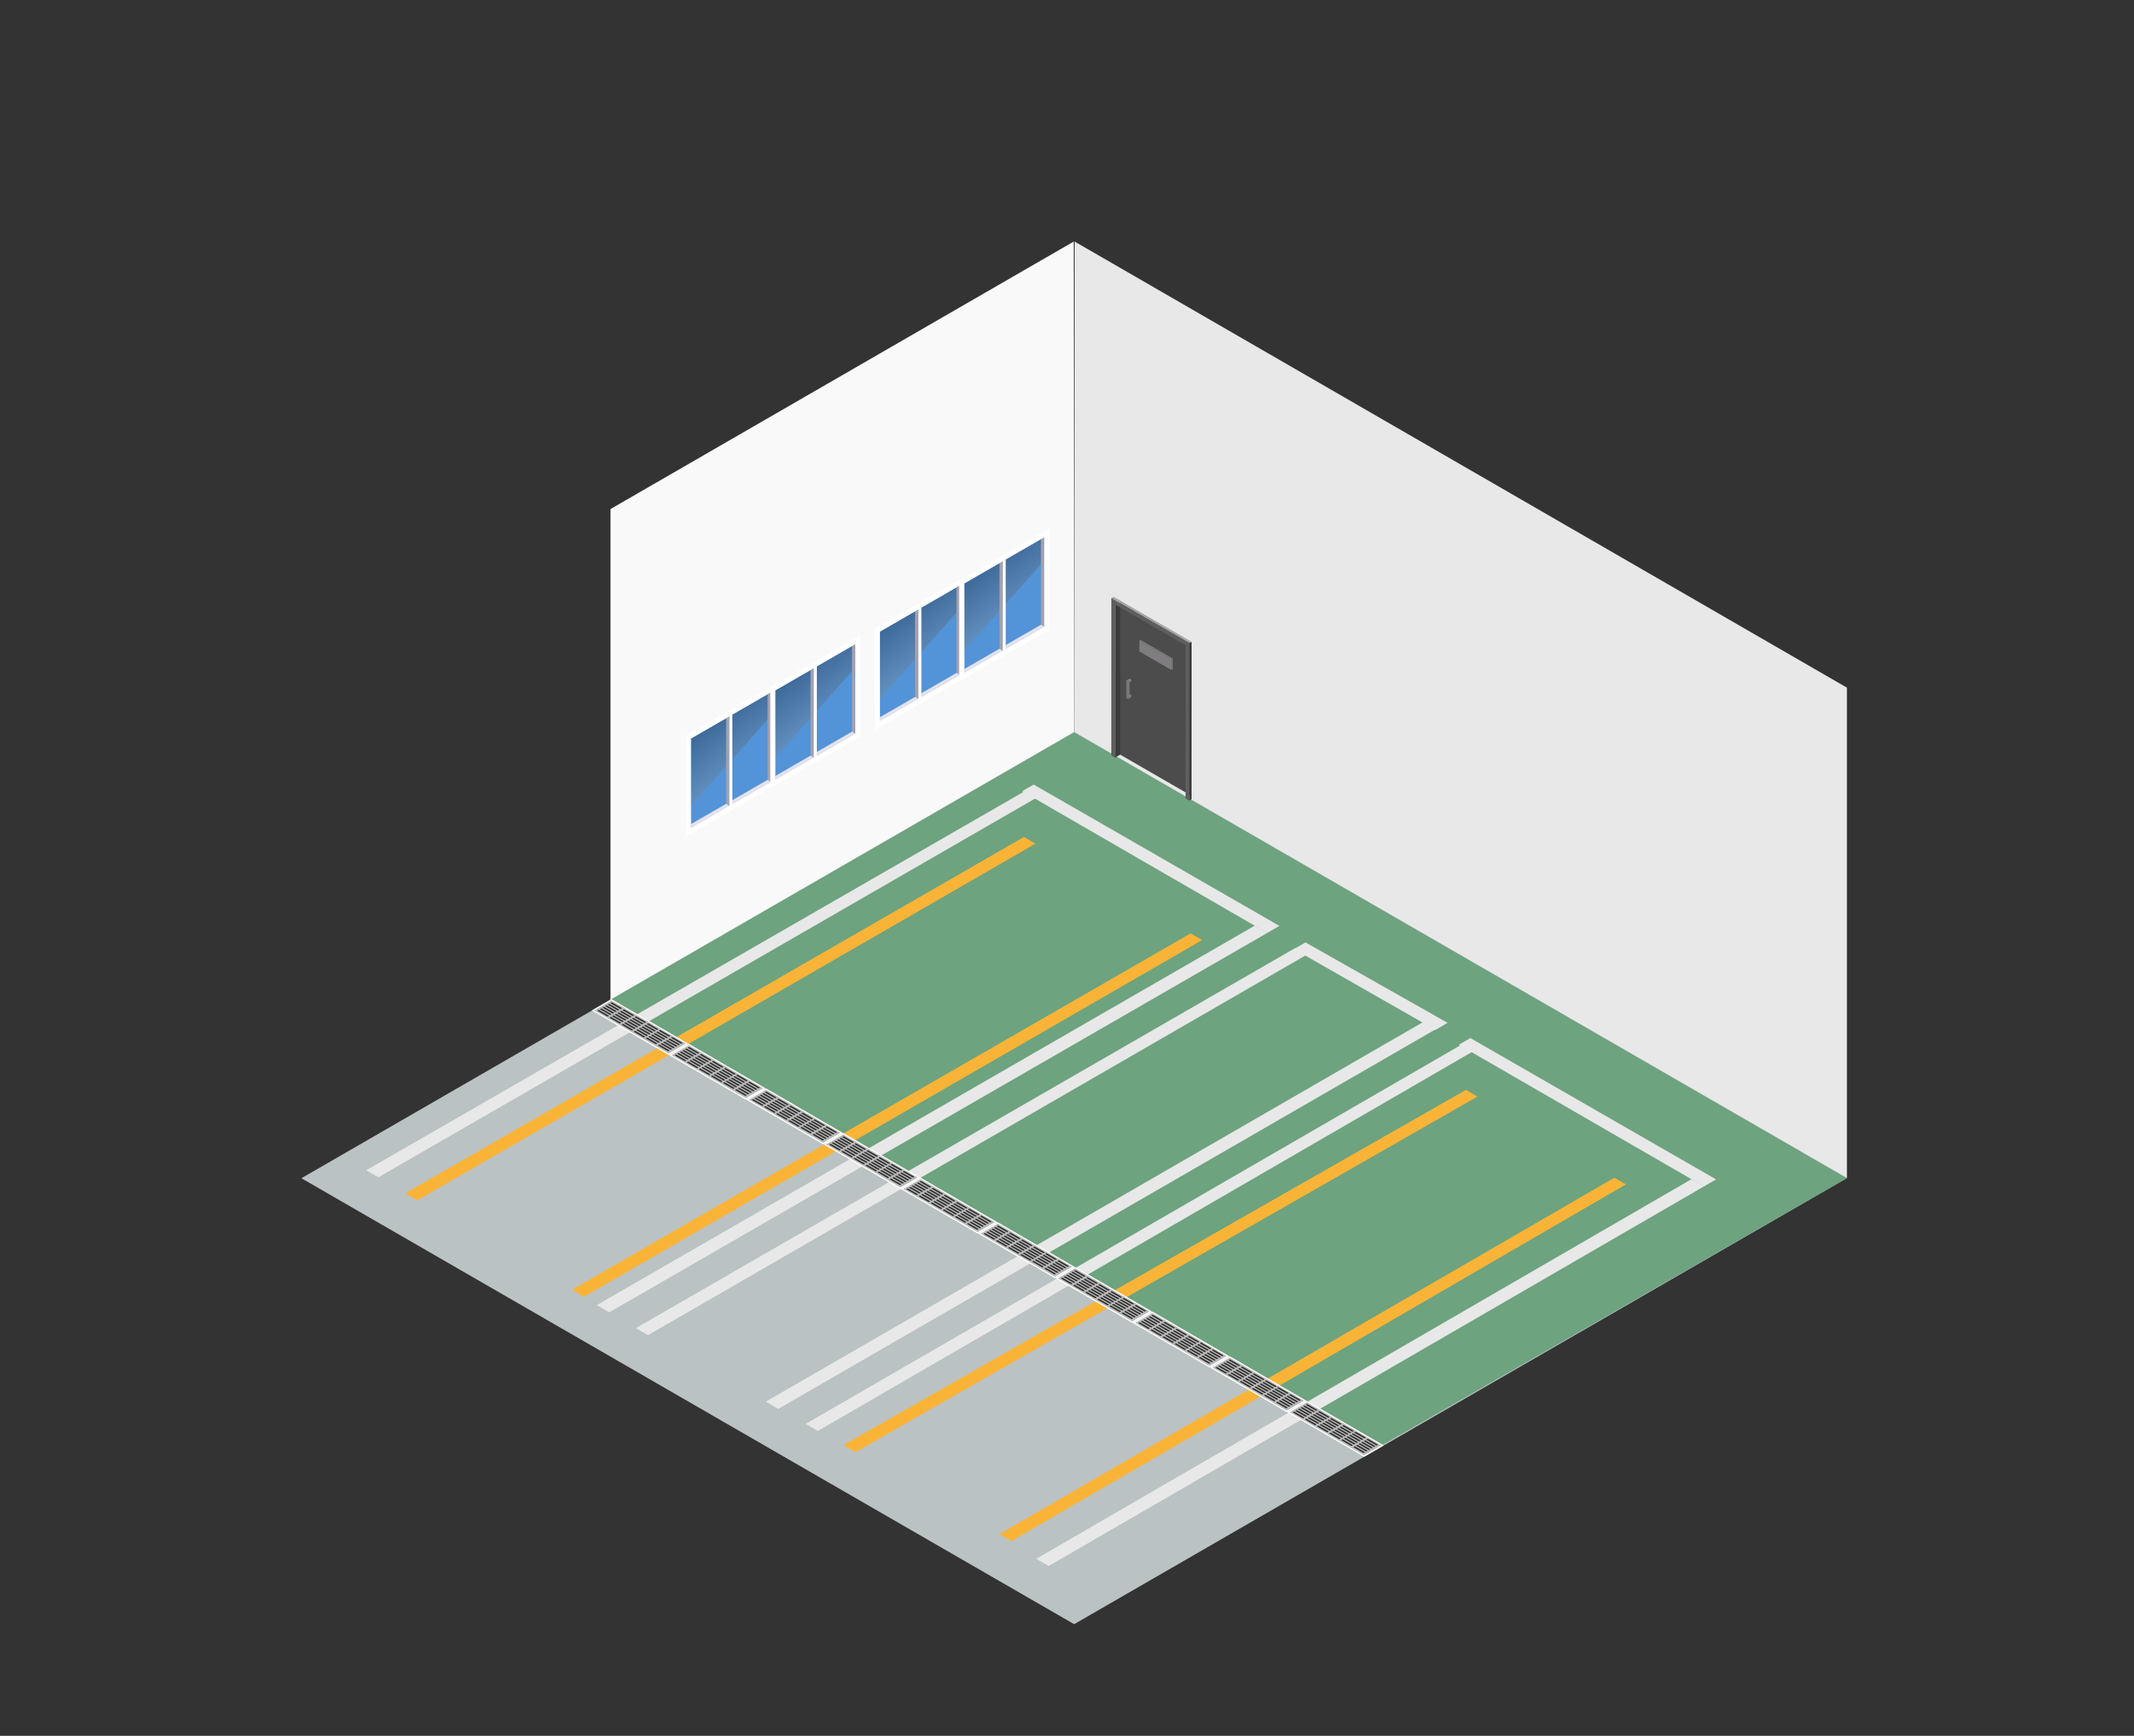 <svg xmlns="http://www.w3.org/2000/svg" xmlns:xlink="http://www.w3.org/1999/xlink" viewBox="0 0 1636.93 1331.67"><rect x="0" y="0" width="1636.93" height="1331.67" fill="#333333" stroke="none"/><defs><linearGradient id="linear-gradient" x1="579.55" y1="629.85" x2="529.27" y2="563.41" gradientUnits="userSpaceOnUse"><stop offset="0" stop-color="#fff"/><stop offset="1"/></linearGradient><linearGradient id="linear-gradient-2" x1="612.82" y1="604.67" x2="562.55" y2="538.23" xlink:href="#linear-gradient"/><linearGradient id="linear-gradient-3" x1="644.29" y1="592.89" x2="594.02" y2="526.44" xlink:href="#linear-gradient"/><linearGradient id="linear-gradient-4" x1="677.57" y1="567.71" x2="627.29" y2="501.27" xlink:href="#linear-gradient"/><linearGradient id="linear-gradient-5" x1="724.47" y1="547.84" x2="674.19" y2="481.4" xlink:href="#linear-gradient"/><linearGradient id="linear-gradient-6" x1="757.75" y1="522.66" x2="707.47" y2="456.22" xlink:href="#linear-gradient"/><linearGradient id="linear-gradient-7" x1="789.21" y1="510.88" x2="738.94" y2="444.43" xlink:href="#linear-gradient"/><linearGradient id="linear-gradient-8" x1="822.49" y1="485.7" x2="772.21" y2="419.25" xlink:href="#linear-gradient"/><style>.cls-1{fill:#a2a1ae}.cls-2{fill:#e3e2eb}.cls-3{fill:#484c64}.cls-15{fill:#2f3648}.cls-16{fill:#3a3a3a}.cls-17{isolation:isolate}.cls-18{fill:#2e2e2d}.cls-19{fill:#7f7d7f}.cls-20{fill:#fff}.cls-24{fill:#5393d7}.cls-25{fill:#b9b9b9}.cls-27{fill:#f9b438}.cls-28{fill:#e8e8e8}</style></defs><g class="cls-17"><g id="_レイヤー_2" data-name="レイヤー 2"><g id="_レイヤー_2-2" data-name="レイヤー 2"><path style="fill:#bbc2c4" d="m231.19 903.9 592.76 342.13 592.76-342.23-592.72-342.11-592.8 342.21z"/><path style="fill:#6da37e" d="m467.45 766.47 592.76 342.13 356.5-204.8-592.72-342.11-356.54 204.78z"/><path style="fill:#f9f9f9" d="M823.62 185.31 468.3 390.52v376.36l355.66-205.22-.34-376.35z"/><path class="cls-28" d="m824.3 185.31 592.42 342.23V903.8L823.96 561.66l.34-376.35z"/><path class="cls-16" d="m855.27 581.26.04-117.51 1.95-1.13v1.29l2.68-1.56v116.19l-2.37 1.37-2.3 1.34z"/><g id="Axonometric_Cube" data-name="Axonometric Cube"><path id="Cube_face_-_left" data-name="Cube face - left" style="fill:#4c4c4c" d="m913.59 610.32-54.35-31.38V461.85l54.35 31.38v117.09z"/></g><g class="cls-17"><path class="cls-19" d="m867.8 533.37-1.24-.71-1.39.8 1.24.72 1.39-.81z"/><path class="cls-19" d="m865.2 522.75-1.24-.72.03 13.48 1.23.72-.02-13.48z"/><path class="cls-19" d="m867.78 521.26-1.24-.72-2.58 1.49 1.24.72 2.58-1.49zM865.2 522.75l.02 13.48 2.58-1.49v-1.37l-1.39.81-.02-10.75 1.39-.8v-1.37l-2.58 1.49z"/></g><g id="Axonometric_Cube-2" data-name="Axonometric Cube"><path id="Cube_face_-_left-2" data-name="Cube face - left" class="cls-19" d="m898.62 514.03-24.67-14.24v-8.32l24.67 14.23v8.33z"/><path id="Cube_face_-_right" data-name="Cube face - right" class="cls-19" d="m899.52 513.5-.9.53v-8.33l.9-.52v8.32z"/><path id="Cube_face_-_top" data-name="Cube face - top" class="cls-19" d="m898.62 505.7-24.67-14.23.91-.53 24.66 14.24-.9.52z"/></g><g class="cls-17"><path class="cls-16" d="m912.29 493.37 1.74-1.01-.05 120.78-1.74 1.01.05-120.78z"/><path style="fill:#a5a5a5" d="m852.47 458.84 1.75-1.02 59.81 34.54-1.74 1.01-59.82-34.53z"/><path style="fill:#5e5e5e" d="m912.29 493.37-.05 120.78-2.84-1.64.04-117.51-54.13-31.26-.04 117.52-2.84-1.64.04-120.78 59.82 34.53z"/></g><path class="cls-28" d="m587.41 1075.32 505.29-291.85 9.57 5.57-505.29 291.8-9.57-5.52zM487.72 1018.91l505.76-291.58 8.87 5.12-505.3 291.85-9.33-5.39z"/><path class="cls-28" d="m1110.44 784.72-109.05-61.74-8.87 5.12 108.58 62.01 9.34-5.39zM457.78 1001.24 962.6 710.08l9.57 5.58-504.82 291.1-9.57-5.52zM280.93 897.77l505.28-290.89 8.87 5.12-504.82 291.16-9.33-5.39z"/><path class="cls-27" d="m310.8 915.49 474.65-273.4 8.87 5.12-474.19 273.67-9.33-5.39zM438.67 989.44l474.65-273.39 8.87 5.12L448 994.83l-9.33-5.39z"/><path class="cls-28" d="M981.4 710.32 792.91 601.89l-8.87 5.12 188.02 108.7 9.34-5.39z"/><g><path class="cls-28" d="m794.87 1195.86 502.7-291.29 9.57 5.57-502.71 291.24-9.56-5.52zM618.01 1092.38l503.17-291.01 8.87 5.12-502.7 291.28-9.34-5.39z"/><path class="cls-28" d="m1316.37 904.8-188.49-108.42-8.87 5.12 188.02 108.69 9.34-5.39z"/><path class="cls-27" d="m646.92 1108.66 477.54-272.53 8.86 5.12-477.06 272.8-9.34-5.39zM766.53 1176.94l471.82-273.45 8.87 5.12-471.36 273.72-9.33-5.39z"/></g><g><path class="cls-3" d="M561.75 615.32v1.48l29.6-17.09-1.28-.74-28.32 16.35z"/><path class="cls-15" d="M590.07 531.83v67.14l1.28.74v-68.62l-1.28.74z"/><g><path class="cls-24" d="M591.36 531.08v68.62l-29.62 17.09v-68.6c1.6-.94 27.57-15.93 29.62-17.11zM559.54 549.49v68.62l-29.6 17.09v-68.62c1.58-.9 27.55-15.91 29.6-17.09z"/><path d="M529.94 566.58c1.58-.9 27.55-15.91 29.6-17.09v35.38l-29.6 33.35v-51.63z" style="mix-blend-mode:screen;opacity:.3;fill:url(#linear-gradient)"/><path d="M591.36 531.08v17.94l-29.62 33.36v-34.2c1.6-.94 27.57-15.93 29.62-17.11z" style="fill:url(#linear-gradient-2);mix-blend-mode:screen;opacity:.3"/><path class="cls-2" d="m558.26 615.93 1.28.74-1.24.72 1.24.71-29.6 17.1v-2.92l28.32-16.35z"/><path class="cls-1" d="M556.99 550.98v65.68l2.55 1.45V549.5c-.16.1-.46.26-.89.51-.44.26-1 .58-1.66.97z"/><path class="cls-2" d="m590.07 597.52 1.28.74-1.24.72 1.24.71-29.6 17.1v-2.92l28.32-16.35z"/><path class="cls-1" d="M588.8 532.54v65.7l2.55 1.45v-68.61c-.16.1-.46.26-.89.51-.44.26-1 .55-1.66.95z"/><path class="cls-20" d="M526.08 564.36v77.51l69.12-39.93v-77.51l-69.12 39.93zm35.67-16.18c1.6-.94 27.56-15.93 29.6-17.1v68.61l-29.6 17.1v-68.61zm-31.81 18.4c1.33-.76 19.98-11.53 27.05-15.6.66-.4 1.22-.71 1.66-.97.43-.25.72-.41.89-.51v68.61l-29.6 17.08v-68.61z"/></g></g><g><path class="cls-3" d="M626.49 578.36v1.47l29.6-17.09-1.28-.74-28.32 16.36z"/><path class="cls-15" d="M654.81 494.87V562l1.28.74v-68.61l-1.28.74z"/><g><path class="cls-24" d="M656.1 494.11v68.62l-29.62 17.09v-68.6c1.6-.94 27.57-15.93 29.62-17.11zM624.28 512.52v68.62l-29.6 17.09v-68.62c1.58-.9 27.55-15.91 29.6-17.09z"/><path d="M594.68 529.61c1.58-.9 27.55-15.91 29.6-17.09v35.38l-29.6 33.35v-51.63z" style="fill:url(#linear-gradient-3);mix-blend-mode:screen;opacity:.3"/><path d="M656.1 494.11v17.94l-29.62 33.36v-34.2c1.6-.94 27.57-15.93 29.62-17.11z" style="fill:url(#linear-gradient-4);mix-blend-mode:screen;opacity:.3"/><path class="cls-2" d="m623.01 578.96 1.27.74-1.24.72 1.24.72-29.6 17.09v-2.91l28.33-16.36z"/><path class="cls-1" d="M621.73 514.02v65.68l2.55 1.45v-68.61c-.16.1-.46.26-.89.51-.44.26-1 .58-1.66.97z"/><path class="cls-2" d="m654.82 560.56 1.28.73-1.25.72 1.25.72-29.61 17.09v-2.91l28.33-16.35z"/><path class="cls-1" d="M653.54 495.58v65.7l2.55 1.45v-68.61c-.16.1-.46.26-.89.51-.44.26-1 .55-1.66.95z"/><path class="cls-20" d="M590.83 527.39v77.51l69.12-39.93v-77.51l-69.12 39.93zm35.66-16.17c1.6-.94 27.56-15.93 29.6-17.1v68.61l-29.6 17.1v-68.61zm-31.81 18.4c1.33-.76 19.98-11.53 27.05-15.6.66-.4 1.22-.71 1.66-.97.43-.25.72-.41.89-.51v68.61l-29.6 17.08v-68.61z"/></g></g><g><path class="cls-3" d="M706.67 533.31v1.48l29.6-17.1-1.28-.73-28.32 16.35z"/><path class="cls-15" d="M734.99 449.82v67.14l1.28.73v-68.61l-1.28.74z"/><g><path class="cls-24" d="M736.28 449.07v68.62l-29.62 17.09v-68.6c1.6-.94 27.57-15.93 29.62-17.11zM704.46 467.48v68.62l-29.6 17.09v-68.62c1.58-.9 27.55-15.91 29.6-17.09z"/><path d="M674.86 484.56c1.58-.9 27.55-15.91 29.6-17.09v35.38l-29.6 33.35v-51.63z" style="fill:url(#linear-gradient-5);mix-blend-mode:screen;opacity:.3"/><path d="M736.28 449.07v17.94l-29.62 33.36v-34.2c1.6-.94 27.57-15.93 29.62-17.11z" style="fill:url(#linear-gradient-6);mix-blend-mode:screen;opacity:.3"/><path class="cls-2" d="m703.18 533.92 1.28.73-1.24.72 1.24.72-29.6 17.09v-2.91l28.32-16.35z"/><path class="cls-1" d="M701.91 468.97v65.68l2.55 1.45v-68.61c-.16.1-.46.26-.89.51-.44.26-1 .58-1.66.97z"/><path class="cls-2" d="m734.99 515.51 1.28.74-1.24.72 1.24.71-29.6 17.1v-2.92l28.32-16.35z"/><path class="cls-1" d="M733.72 450.53v65.7l2.55 1.45v-68.61c-.16.1-.46.26-.89.51-.44.26-1 .55-1.66.95z"/><path class="cls-20" d="M671 482.35v77.51l69.12-39.93v-77.51L671 482.35zm35.67-16.18c1.6-.94 27.56-15.93 29.6-17.1v68.61l-29.6 17.1v-68.61zm-31.81 18.4c1.33-.76 19.98-11.53 27.05-15.6.66-.4 1.22-.71 1.66-.97.43-.25.72-.41.89-.51v68.61l-29.6 17.08v-68.61z"/></g></g><g><path class="cls-3" d="M771.41 496.34v1.48l29.6-17.09-1.28-.74-28.32 16.35z"/><path class="cls-15" d="M799.73 412.86v67.13l1.28.74v-68.61l-1.28.74z"/><g><path class="cls-24" d="M801.02 412.1v68.62l-29.62 17.09v-68.6c1.6-.94 27.57-15.93 29.62-17.11zM769.2 430.51v68.62l-29.6 17.09V447.6c1.58-.9 27.55-15.91 29.6-17.09z"/><path d="M739.6 447.6c1.58-.9 27.55-15.91 29.6-17.09v35.38l-29.6 33.35v-51.63z" style="fill:url(#linear-gradient-7);mix-blend-mode:screen;opacity:.3"/><path d="M801.02 412.1v17.94L771.4 463.4v-34.2c1.6-.94 27.57-15.93 29.62-17.11z" style="fill:url(#linear-gradient-8);mix-blend-mode:screen;opacity:.3"/><path class="cls-2" d="m767.93 496.95 1.28.74-1.25.72 1.25.72-29.61 17.09v-2.92l28.33-16.35z"/><path class="cls-1" d="M766.65 432.01v65.68l2.55 1.45v-68.61c-.16.1-.46.26-.89.51-.44.26-1 .58-1.66.97z"/><path class="cls-2" d="m799.74 478.54 1.28.74-1.25.72 1.25.72-29.6 17.09v-2.91l28.32-16.36z"/><path class="cls-1" d="M798.46 413.56v65.7l2.55 1.45V412.1c-.16.1-.46.26-.89.51-.44.26-1 .55-1.66.95z"/><path class="cls-20" d="M735.75 445.38v77.51l69.12-39.93v-77.51l-69.12 39.93zm35.66-16.17c1.6-.94 27.56-15.93 29.6-17.1v68.61l-29.6 17.1v-68.61zm-31.81 18.4c1.33-.76 19.98-11.53 27.05-15.6.66-.4 1.22-.71 1.66-.97.43-.25.72-.41.89-.51v68.61l-29.6 17.08v-68.61z"/></g></g><g><path class="cls-20" d="m453.92 775.18 58.98 34.24 15.1-8.73-58.98-34.23-15.1 8.72z"/><path class="cls-25" d="m512.84 808.24 13.21-7.63-57.02-33.06-13.22 7.63 57.03 33.06z"/><path class="cls-18" d="M477.94 774.56c-.31.18-.31.46 0 .64l7 4.04c.31.18.8.18 1.1 0 .31-.18.31-.46 0-.64l-7-4.04c-.31-.18-.8-.18-1.11 0zM475.94 775.71c-.31.18-.31.46 0 .64l7 4.04c.31.18.8.18 1.1 0 .31-.18.31-.46 0-.64l-7-4.04c-.31-.18-.8-.18-1.1 0zM473.95 776.87c-.31.18-.31.46 0 .64l7 4.04c.31.18.8.18 1.1 0 .31-.18.31-.46 0-.64l-7-4.04c-.31-.18-.8-.18-1.1 0zM471.95 778.02c-.31.18-.31.46 0 .64l7 4.04c.31.18.8.18 1.1 0 .31-.18.31-.46 0-.64l-7-4.04c-.31-.18-.8-.18-1.1 0zM469.95 779.18c-.31.18-.31.46 0 .64l7 4.04c.31.18.8.18 1.11 0 .31-.18.31-.46 0-.64l-7-4.04c-.31-.18-.8-.18-1.1 0zM467.95 780.33c-.31.18-.31.46 0 .64l7 4.04c.31.18.8.18 1.1 0 .31-.18.31-.46 0-.64l-7-4.04c-.31-.18-.8-.18-1.1 0zM468.63 769.18c-.31.18-.31.46 0 .64l7 4.04c.31.18.8.18 1.1 0 .31-.18.31-.46 0-.64l-7-4.04c-.31-.18-.8-.18-1.11 0zM466.63 770.34c-.31.18-.31.46 0 .64l7 4.04c.31.18.8.18 1.1 0 .31-.18.31-.46 0-.64l-7-4.04c-.31-.18-.8-.18-1.1 0zM464.63 771.49c-.31.18-.31.46 0 .64l7 4.04c.31.18.8.18 1.1 0 .31-.18.31-.46 0-.64l-7-4.04c-.31-.18-.8-.18-1.1 0zM462.63 772.65c-.31.18-.31.46 0 .64l7 4.04c.31.18.8.18 1.1 0 .31-.18.31-.46 0-.64l-7-4.04c-.31-.18-.8-.18-1.1 0zM460.63 773.8c-.31.18-.31.46 0 .64l7 4.04c.31.18.8.18 1.11 0 .31-.18.31-.46 0-.64l-7-4.04c-.31-.18-.8-.18-1.1 0zM458.63 774.95c-.31.18-.31.46 0 .64l7 4.04c.31.18.8.18 1.1 0 .31-.18.31-.46 0-.64l-7-4.04c-.31-.18-.8-.18-1.1 0z"/><g><path class="cls-18" d="M496.51 785.28c-.31.18-.31.46 0 .64l7 4.04c.31.18.8.18 1.1 0 .31-.18.31-.46 0-.64l-7-4.04c-.31-.18-.8-.18-1.11 0zM494.51 786.43c-.31.18-.31.46 0 .64l7 4.04c.31.18.8.18 1.1 0 .31-.18.31-.46 0-.64l-7-4.04c-.31-.18-.8-.18-1.1 0zM492.51 787.59c-.31.18-.31.46 0 .64l7 4.04c.31.18.8.18 1.1 0 .31-.18.31-.46 0-.64l-7-4.04c-.31-.18-.8-.18-1.1 0zM490.51 788.74c-.31.18-.31.46 0 .64l7 4.04c.31.18.8.18 1.1 0 .31-.18.31-.46 0-.64l-7-4.04c-.31-.18-.8-.18-1.1 0zM488.51 789.89c-.31.18-.31.46 0 .64l7 4.04c.31.18.8.18 1.11 0 .31-.18.31-.46 0-.64l-7-4.04c-.31-.18-.8-.18-1.1 0zM486.51 791.05c-.31.18-.31.46 0 .64l7 4.04c.31.18.8.18 1.1 0 .31-.18.31-.46 0-.64l-7-4.04c-.31-.18-.8-.18-1.1 0z"/><g><path class="cls-18" d="M487.19 779.9c-.31.18-.31.46 0 .64l7 4.04c.31.18.8.18 1.1 0 .31-.18.31-.46 0-.64l-7-4.04c-.31-.18-.8-.18-1.11 0zM485.19 781.05c-.31.18-.31.46 0 .64l7 4.04c.31.18.8.18 1.1 0 .31-.18.31-.46 0-.64l-7-4.04c-.31-.18-.8-.18-1.1 0zM483.19 782.21c-.31.18-.31.46 0 .64l7 4.04c.31.18.8.18 1.1 0 .31-.18.31-.46 0-.64l-7-4.04c-.31-.18-.8-.18-1.1 0zM481.19 783.36c-.31.18-.31.46 0 .64l7 4.04c.31.18.8.18 1.1 0 .31-.18.31-.46 0-.64l-7-4.04c-.31-.18-.8-.18-1.1 0zM479.19 784.52c-.31.18-.31.46 0 .64l7 4.04c.31.18.8.18 1.11 0 .31-.18.31-.46 0-.64l-7-4.04c-.31-.18-.8-.18-1.1 0zM477.2 785.67c-.31.18-.31.46 0 .64l7 4.04c.31.18.8.18 1.1 0 .31-.18.31-.46 0-.64l-7-4.04c-.31-.18-.8-.18-1.1 0z"/></g></g><g><path class="cls-18" d="M515.07 795.8c-.31.18-.31.46 0 .64l7 4.04c.31.18.8.18 1.1 0 .31-.18.31-.46 0-.64l-7-4.04c-.31-.18-.8-.18-1.11 0zM513.07 796.95c-.31.18-.31.46 0 .64l7 4.04c.31.18.8.18 1.1 0 .31-.18.31-.46 0-.64l-7-4.04c-.31-.18-.8-.18-1.1 0zM511.07 798.1c-.31.18-.31.46 0 .64l7 4.04c.31.18.8.18 1.1 0 .31-.18.31-.46 0-.64l-7-4.04c-.31-.18-.8-.18-1.1 0zM509.07 799.26c-.31.18-.31.46 0 .64l7 4.04c.31.18.8.18 1.1 0 .31-.18.31-.46 0-.64l-7-4.04c-.31-.18-.8-.18-1.1 0zM507.07 800.41c-.31.18-.31.46 0 .64l7 4.04c.31.18.8.18 1.11 0 .31-.18.31-.46 0-.64l-7-4.04c-.31-.18-.8-.18-1.1 0zM505.07 801.57c-.31.18-.31.46 0 .64l7 4.04c.31.18.8.18 1.1 0 .31-.18.31-.46 0-.64l-7-4.04c-.31-.18-.8-.18-1.1 0z"/><g><path class="cls-18" d="M505.75 790.42c-.31.18-.31.46 0 .64l7 4.04c.31.18.8.18 1.1 0 .31-.18.31-.46 0-.64l-7-4.04c-.31-.18-.8-.18-1.11 0zM503.75 791.57c-.31.18-.31.46 0 .64l7 4.04c.31.18.8.18 1.1 0 .31-.18.31-.46 0-.64l-7-4.04c-.31-.18-.8-.18-1.1 0zM501.75 792.73c-.31.18-.31.46 0 .64l7 4.04c.31.18.8.18 1.1 0 .31-.18.31-.46 0-.64l-7-4.04c-.31-.18-.8-.18-1.1 0zM499.76 793.88c-.31.18-.31.46 0 .64l7 4.04c.31.18.8.18 1.1 0 .31-.18.31-.46 0-.64l-7-4.04c-.31-.18-.8-.18-1.1 0zM497.76 795.04c-.31.18-.31.46 0 .64l7 4.04c.31.18.8.18 1.11 0 .31-.18.31-.46 0-.64l-7-4.04c-.31-.18-.8-.18-1.1 0zM495.76 796.19c-.31.18-.31.46 0 .64l7 4.04c.31.18.8.18 1.1 0 .31-.18.31-.46 0-.64l-7-4.04c-.31-.18-.8-.18-1.1 0z"/></g></g><g><path class="cls-20" d="m513.19 809.43 58.98 34.23 15.11-8.72-58.98-34.24-15.11 8.73z"/><path class="cls-25" d="m572.11 842.48 13.21-7.63-57.02-33.05-13.21 7.63 57.02 33.05z"/><path class="cls-18" d="M537.22 808.8c-.31.18-.31.46 0 .64l7 4.04c.31.18.8.18 1.1 0 .31-.18.31-.46 0-.64l-7-4.04c-.31-.18-.8-.18-1.11 0zM535.22 809.96c-.31.18-.31.46 0 .64l7 4.04c.31.18.8.18 1.1 0 .31-.18.31-.46 0-.64l-7-4.04c-.31-.18-.8-.18-1.1 0zM533.22 811.11c-.31.18-.31.46 0 .64l7 4.04c.31.18.8.18 1.1 0 .31-.18.31-.46 0-.64l-7-4.04c-.31-.18-.8-.18-1.1 0zM531.22 812.27c-.31.18-.31.46 0 .64l7 4.04c.31.18.8.18 1.1 0 .31-.18.31-.46 0-.64l-7-4.04c-.31-.18-.8-.18-1.1 0zM529.22 813.42c-.31.18-.31.46 0 .64l7 4.04c.31.18.8.18 1.11 0 .31-.18.31-.46 0-.64l-7-4.04c-.31-.18-.8-.18-1.1 0zM527.22 814.58c-.31.18-.31.46 0 .64l7 4.04c.31.18.8.18 1.1 0 .31-.18.31-.46 0-.64l-7-4.04c-.31-.18-.8-.18-1.1 0z"/><g><path class="cls-18" d="M527.9 803.43c-.31.18-.31.46 0 .64l7 4.04c.31.18.8.18 1.1 0 .31-.18.31-.46 0-.64l-7-4.04c-.31-.18-.8-.18-1.11 0zM525.91 804.58c-.31.18-.31.46 0 .64l7 4.04c.31.18.8.18 1.1 0 .31-.18.31-.46 0-.64l-7-4.04c-.31-.18-.8-.18-1.1 0zM523.91 805.74c-.31.18-.31.46 0 .64l7 4.04c.31.18.8.18 1.1 0 .31-.18.31-.46 0-.64l-7-4.04c-.31-.18-.8-.18-1.1 0zM521.91 806.89c-.31.18-.31.46 0 .64l7 4.04c.31.18.8.18 1.1 0 .31-.18.31-.46 0-.64l-7-4.04c-.31-.18-.8-.18-1.1 0zM519.91 808.05c-.31.18-.31.46 0 .64l7 4.04c.31.18.8.18 1.11 0 .31-.18.31-.46 0-.64l-7-4.04c-.31-.18-.8-.18-1.1 0zM517.91 809.2c-.31.18-.31.46 0 .64l7 4.04c.31.18.8.18 1.1 0 .31-.18.31-.46 0-.64l-7-4.04c-.31-.18-.8-.18-1.1 0z"/></g><g><path class="cls-18" d="M555.78 819.52c-.31.18-.31.46 0 .64l7 4.04c.31.18.8.18 1.1 0 .31-.18.31-.46 0-.64l-7-4.04c-.31-.18-.8-.18-1.11 0zM553.78 820.68c-.31.18-.31.46 0 .64l7 4.04c.31.18.8.18 1.1 0 .31-.18.31-.46 0-.64l-7-4.04c-.31-.18-.8-.18-1.1 0zM551.78 821.83c-.31.18-.31.46 0 .64l7 4.04c.31.18.8.18 1.1 0 .31-.18.31-.46 0-.64l-7-4.04c-.31-.18-.8-.18-1.1 0zM549.78 822.98c-.31.18-.31.46 0 .64l7 4.04c.31.18.8.18 1.1 0 .31-.18.31-.46 0-.64l-7-4.04c-.31-.18-.8-.18-1.1 0zM547.78 824.14c-.31.18-.31.46 0 .64l7 4.04c.31.18.8.18 1.11 0 .31-.18.31-.46 0-.64l-7-4.04c-.31-.18-.8-.18-1.1 0zM545.78 825.29c-.31.18-.31.46 0 .64l7 4.04c.31.18.8.18 1.1 0 .31-.18.31-.46 0-.64l-7-4.04c-.31-.18-.8-.18-1.1 0z"/><g><path class="cls-18" d="M546.47 814.14c-.31.18-.31.46 0 .64l7 4.04c.31.18.8.18 1.1 0 .31-.18.31-.46 0-.64l-7-4.04c-.31-.18-.8-.18-1.11 0zM544.47 815.3c-.31.18-.31.46 0 .64l7 4.04c.31.18.8.18 1.1 0 .31-.18.31-.46 0-.64l-7-4.04c-.31-.18-.8-.18-1.1 0zM542.47 816.45c-.31.18-.31.46 0 .64l7 4.04c.31.18.8.18 1.1 0 .31-.18.31-.46 0-.64l-7-4.04c-.31-.18-.8-.18-1.1 0zM540.47 817.61c-.31.18-.31.46 0 .64l7 4.04c.31.18.8.18 1.1 0 .31-.18.31-.46 0-.64l-7-4.04c-.31-.18-.8-.18-1.1 0zM538.47 818.76c-.31.18-.31.46 0 .64l7 4.04c.31.18.8.18 1.11 0 .31-.18.31-.46 0-.64l-7-4.04c-.31-.18-.8-.18-1.1 0zM536.47 819.92c-.31.18-.31.46 0 .64l7 4.04c.31.18.8.18 1.1 0 .31-.18.31-.46 0-.64l-7-4.04c-.31-.18-.8-.18-1.1 0z"/></g></g><g><path class="cls-18" d="M574.34 830.04c-.31.18-.31.46 0 .64l7 4.04c.31.18.8.18 1.1 0 .31-.18.31-.46 0-.64l-7-4.04c-.31-.18-.8-.18-1.11 0zM572.34 831.19c-.31.18-.31.46 0 .64l7 4.04c.31.18.8.18 1.1 0 .31-.18.31-.46 0-.64l-7-4.04c-.31-.18-.8-.18-1.1 0zM570.34 832.35c-.31.18-.31.46 0 .64l7 4.04c.31.18.8.18 1.1 0 .31-.18.31-.46 0-.64l-7-4.04c-.31-.18-.8-.18-1.1 0zM568.34 833.5c-.31.18-.31.46 0 .64l7 4.04c.31.18.8.18 1.1 0 .31-.18.31-.46 0-.64l-7-4.04c-.31-.18-.8-.18-1.1 0zM566.34 834.66c-.31.18-.31.46 0 .64l7 4.04c.31.18.8.18 1.11 0 .31-.18.31-.46 0-.64l-7-4.04c-.31-.18-.8-.18-1.1 0zM564.34 835.81c-.31.18-.31.46 0 .64l7 4.04c.31.18.8.18 1.1 0 .31-.18.31-.46 0-.64l-7-4.04c-.31-.18-.8-.18-1.1 0z"/><g><path class="cls-18" d="M565.03 824.66c-.31.18-.31.46 0 .64l7 4.04c.31.18.8.18 1.1 0 .31-.18.31-.46 0-.64l-7-4.04c-.31-.18-.8-.18-1.11 0zM563.03 825.82c-.31.18-.31.46 0 .64l7 4.04c.31.18.8.18 1.1 0 .31-.18.31-.46 0-.64l-7-4.04c-.31-.18-.8-.18-1.1 0zM561.03 826.97c-.31.18-.31.46 0 .64l7 4.04c.31.18.8.18 1.1 0 .31-.18.31-.46 0-.64l-7-4.04c-.31-.18-.8-.18-1.1 0zM559.03 828.13c-.31.18-.31.46 0 .64l7 4.04c.31.18.8.18 1.1 0 .31-.18.31-.46 0-.64l-7-4.04c-.31-.18-.8-.18-1.1 0zM557.03 829.28c-.31.18-.31.46 0 .64l7 4.04c.31.18.8.18 1.11 0 .31-.18.31-.46 0-.64l-7-4.04c-.31-.18-.8-.18-1.1 0zM555.03 830.44c-.31.18-.31.46 0 .64l7 4.04c.31.18.8.18 1.1 0 .31-.18.31-.46 0-.64l-7-4.04c-.31-.18-.8-.18-1.1 0z"/></g></g></g><g><path class="cls-20" d="m572.47 843.67 58.97 34.24 15.11-8.73-58.98-34.23-15.1 8.72z"/><path class="cls-25" d="m631.39 876.73 13.21-7.63-57.03-33.06-13.21 7.63 57.03 33.06z"/><path class="cls-18" d="M596.49 843.05c-.31.18-.31.46 0 .64l7 4.04c.31.18.8.18 1.1 0 .31-.18.31-.46 0-.64l-7-4.04c-.31-.18-.8-.18-1.11 0zM594.49 844.2c-.31.18-.31.46 0 .64l7 4.04c.31.18.8.18 1.1 0 .31-.18.31-.46 0-.64l-7-4.04c-.31-.18-.8-.18-1.1 0zM592.49 845.36c-.31.18-.31.46 0 .64l7 4.04c.31.18.8.18 1.1 0 .31-.18.31-.46 0-.64l-7-4.04c-.31-.18-.8-.18-1.1 0zM590.49 846.51c-.31.18-.31.46 0 .64l7 4.04c.31.18.8.18 1.1 0 .31-.18.31-.46 0-.64l-7-4.04c-.31-.18-.8-.18-1.1 0zM588.49 847.67c-.31.18-.31.46 0 .64l7 4.04c.31.18.8.18 1.11 0 .31-.18.31-.46 0-.64l-7-4.04c-.31-.18-.8-.18-1.1 0zM586.49 848.82c-.31.18-.31.46 0 .64l7 4.04c.31.18.8.18 1.1 0 .31-.18.31-.46 0-.64l-7-4.04c-.31-.18-.8-.18-1.1 0z"/><g><path class="cls-18" d="M587.18 837.67c-.31.18-.31.46 0 .64l7 4.04c.31.18.8.18 1.1 0 .31-.18.31-.46 0-.64l-7-4.04c-.31-.18-.8-.18-1.11 0zM585.18 838.83c-.31.18-.31.46 0 .64l7 4.04c.31.18.8.18 1.1 0 .31-.18.31-.46 0-.64l-7-4.04c-.31-.18-.8-.18-1.1 0zM583.18 839.98c-.31.18-.31.46 0 .64l7 4.04c.31.18.8.18 1.1 0 .31-.18.31-.46 0-.64l-7-4.04c-.31-.18-.8-.18-1.1 0zM581.18 841.14c-.31.18-.31.46 0 .64l7 4.04c.31.18.8.18 1.1 0 .31-.18.31-.46 0-.64l-7-4.04c-.31-.18-.8-.18-1.1 0zM579.18 842.29c-.31.18-.31.46 0 .64l7 4.04c.31.18.8.18 1.11 0 .31-.18.31-.46 0-.64l-7-4.04c-.31-.18-.8-.18-1.1 0zM577.18 843.44c-.31.18-.31.46 0 .64l7 4.04c.31.18.8.18 1.1 0 .31-.18.31-.46 0-.64l-7-4.04c-.31-.18-.8-.18-1.1 0z"/></g><g><path class="cls-18" d="M615.05 853.77c-.31.18-.31.46 0 .64l7 4.04c.31.18.8.18 1.1 0 .31-.18.31-.46 0-.64l-7-4.04c-.31-.18-.8-.18-1.11 0zM613.05 854.92c-.31.18-.31.46 0 .64l7 4.04c.31.18.8.18 1.1 0 .31-.18.31-.46 0-.64l-7-4.04c-.31-.18-.8-.18-1.1 0zM611.05 856.07c-.31.18-.31.46 0 .64l7 4.04c.31.18.8.18 1.1 0 .31-.18.31-.46 0-.64l-7-4.04c-.31-.18-.8-.18-1.1 0zM609.05 857.23c-.31.18-.31.46 0 .64l7 4.04c.31.18.8.18 1.1 0 .31-.18.31-.46 0-.64l-7-4.04c-.31-.18-.8-.18-1.1 0zM607.06 858.38c-.31.18-.31.46 0 .64l7 4.04c.31.18.8.18 1.11 0 .31-.18.31-.46 0-.64l-7-4.04c-.31-.18-.8-.18-1.1 0zM605.06 859.54c-.31.18-.31.46 0 .64l7 4.04c.31.18.8.18 1.1 0 .31-.18.31-.46 0-.64l-7-4.04c-.31-.18-.8-.18-1.1 0z"/><g><path class="cls-18" d="M605.74 848.39c-.31.18-.31.46 0 .64l7 4.04c.31.18.8.18 1.1 0 .31-.18.31-.46 0-.64l-7-4.04c-.31-.18-.8-.18-1.11 0zM603.74 849.54c-.31.18-.31.46 0 .64l7 4.04c.31.18.8.18 1.1 0 .31-.18.31-.46 0-.64l-7-4.04c-.31-.18-.8-.18-1.1 0zM601.74 850.7c-.31.18-.31.46 0 .64l7 4.04c.31.18.8.18 1.1 0 .31-.18.31-.46 0-.64l-7-4.04c-.31-.18-.8-.18-1.1 0zM599.74 851.85c-.31.18-.31.46 0 .64l7 4.04c.31.18.8.18 1.1 0 .31-.18.31-.46 0-.64l-7-4.04c-.31-.18-.8-.18-1.1 0zM597.74 853.01c-.31.18-.31.46 0 .64l7 4.04c.31.18.8.18 1.11 0 .31-.18.31-.46 0-.64l-7-4.04c-.31-.18-.8-.18-1.1 0zM595.74 854.16c-.31.18-.31.46 0 .64l7 4.04c.31.18.8.18 1.1 0 .31-.18.31-.46 0-.64l-7-4.04c-.31-.18-.8-.18-1.1 0z"/></g></g><g><path class="cls-18" d="M633.61 864.29c-.31.18-.31.46 0 .64l7 4.04c.31.18.8.18 1.1 0 .31-.18.31-.46 0-.64l-7-4.04c-.31-.18-.8-.18-1.11 0zM631.61 865.44c-.31.18-.31.46 0 .64l7 4.04c.31.18.8.18 1.1 0 .31-.18.31-.46 0-.64l-7-4.04c-.31-.18-.8-.18-1.1 0zM629.62 866.59c-.31.18-.31.46 0 .64l7 4.04c.31.18.8.18 1.1 0 .31-.18.31-.46 0-.64l-7-4.04c-.31-.18-.8-.18-1.1 0zM627.62 867.75c-.31.18-.31.46 0 .64l7 4.04c.31.18.8.18 1.1 0 .31-.18.31-.46 0-.64l-7-4.04c-.31-.18-.8-.18-1.1 0zM625.62 868.9c-.31.18-.31.46 0 .64l7 4.04c.31.18.8.18 1.11 0 .31-.18.31-.46 0-.64l-7-4.04c-.31-.18-.8-.18-1.1 0zM623.62 870.06c-.31.18-.31.46 0 .64l7 4.04c.31.18.8.18 1.1 0 .31-.18.31-.46 0-.64l-7-4.04c-.31-.18-.8-.18-1.1 0z"/><g><path class="cls-18" d="M624.3 858.91c-.31.18-.31.46 0 .64l7 4.04c.31.18.8.18 1.1 0 .31-.18.31-.46 0-.64l-7-4.04c-.31-.18-.8-.18-1.11 0zM622.3 860.06c-.31.18-.31.46 0 .64l7 4.04c.31.18.8.18 1.1 0 .31-.18.31-.46 0-.64l-7-4.04c-.31-.18-.8-.18-1.1 0zM620.3 861.22c-.31.18-.31.46 0 .64l7 4.04c.31.18.8.18 1.1 0 .31-.18.31-.46 0-.64l-7-4.04c-.31-.18-.8-.18-1.1 0zM618.3 862.37c-.31.18-.31.46 0 .64l7 4.04c.31.18.8.18 1.1 0 .31-.18.31-.46 0-.64l-7-4.04c-.31-.18-.8-.18-1.1 0zM616.3 863.53c-.31.18-.31.46 0 .64l7 4.04c.31.18.8.18 1.11 0 .31-.18.31-.46 0-.64l-7-4.04c-.31-.18-.8-.18-1.1 0zM614.3 864.68c-.31.18-.31.46 0 .64l7 4.04c.31.18.8.18 1.1 0 .31-.18.31-.46 0-.64l-7-4.04c-.31-.18-.8-.18-1.1 0z"/></g></g></g><g><path class="cls-20" d="m631.74 877.92 58.98 34.23 15.1-8.72-58.97-34.24-15.11 8.73z"/><path class="cls-25" d="m690.66 910.97 13.21-7.63-57.02-33.05-13.22 7.63 57.03 33.05z"/><path class="cls-18" d="M655.77 877.29c-.31.18-.31.46 0 .64l7 4.04c.31.18.8.18 1.1 0 .31-.18.31-.46 0-.64l-7-4.04c-.31-.18-.8-.18-1.11 0zM653.77 878.45c-.31.18-.31.46 0 .64l7 4.04c.31.18.8.18 1.1 0 .31-.18.31-.46 0-.64l-7-4.04c-.31-.18-.8-.18-1.1 0zM651.77 879.6c-.31.18-.31.46 0 .64l7 4.04c.31.18.8.18 1.1 0 .31-.18.31-.46 0-.64l-7-4.04c-.31-.18-.8-.18-1.1 0zM649.77 880.76c-.31.18-.31.46 0 .64l7 4.04c.31.18.8.18 1.1 0 .31-.18.31-.46 0-.64l-7-4.04c-.31-.18-.8-.18-1.1 0zM647.77 881.91c-.31.18-.31.46 0 .64l7 4.04c.31.18.8.18 1.11 0 .31-.18.31-.46 0-.64l-7-4.04c-.31-.18-.8-.18-1.1 0zM645.77 883.07c-.31.18-.31.46 0 .64l7 4.04c.31.18.8.18 1.1 0 .31-.18.31-.46 0-.64l-7-4.04c-.31-.18-.8-.18-1.1 0z"/><g><path class="cls-18" d="M646.45 871.92c-.31.18-.31.46 0 .64l7 4.04c.31.18.8.18 1.1 0 .31-.18.31-.46 0-.64l-7-4.04c-.31-.18-.8-.18-1.11 0zM644.45 873.07c-.31.18-.31.46 0 .64l7 4.04c.31.18.8.18 1.1 0 .31-.18.31-.46 0-.64l-7-4.04c-.31-.18-.8-.18-1.1 0zM642.45 874.23c-.31.18-.31.46 0 .64l7 4.04c.31.18.8.18 1.1 0 .31-.18.31-.46 0-.64l-7-4.04c-.31-.18-.8-.18-1.1 0zM640.45 875.38c-.31.18-.31.46 0 .64l7 4.04c.31.18.8.18 1.1 0 .31-.18.31-.46 0-.64l-7-4.04c-.31-.18-.8-.18-1.1 0zM638.45 876.54c-.31.18-.31.46 0 .64l7 4.04c.31.18.8.18 1.11 0 .31-.18.31-.46 0-.64l-7-4.04c-.31-.18-.8-.18-1.1 0zM636.45 877.69c-.31.18-.31.46 0 .64l7 4.04c.31.18.8.18 1.1 0 .31-.18.31-.46 0-.64l-7-4.04c-.31-.18-.8-.18-1.1 0z"/></g><g><path class="cls-18" d="M674.33 888.01c-.31.18-.31.46 0 .64l7 4.04c.31.18.8.18 1.1 0 .31-.18.31-.46 0-.64l-7-4.04c-.31-.18-.8-.18-1.11 0zM672.33 889.17c-.31.18-.31.46 0 .64l7 4.04c.31.18.8.18 1.1 0 .31-.18.31-.46 0-.64l-7-4.04c-.31-.18-.8-.18-1.1 0zM670.33 890.32c-.31.18-.31.46 0 .64l7 4.04c.31.18.8.18 1.1 0 .31-.18.31-.46 0-.64l-7-4.04c-.31-.18-.8-.18-1.1 0zM668.33 891.47c-.31.18-.31.46 0 .64l7 4.04c.31.18.8.18 1.1 0 .31-.18.31-.46 0-.64l-7-4.04c-.31-.18-.8-.18-1.1 0zM666.33 892.63c-.31.18-.31.46 0 .64l7 4.04c.31.18.8.18 1.11 0 .31-.18.31-.46 0-.64l-7-4.04c-.31-.18-.8-.18-1.1 0zM664.33 893.78c-.31.18-.31.46 0 .64l7 4.04c.31.18.8.18 1.1 0 .31-.18.31-.46 0-.64l-7-4.04c-.31-.18-.8-.18-1.1 0z"/><g><path class="cls-18" d="M665.01 882.63c-.31.18-.31.46 0 .64l7 4.04c.31.18.8.18 1.1 0 .31-.18.31-.46 0-.64l-7-4.04c-.31-.18-.8-.18-1.11 0zM663.01 883.79c-.31.18-.31.46 0 .64l7 4.04c.31.18.8.18 1.1 0 .31-.18.31-.46 0-.64l-7-4.04c-.31-.18-.8-.18-1.1 0zM661.01 884.94c-.31.18-.31.46 0 .64l7 4.04c.31.18.8.18 1.1 0 .31-.18.31-.46 0-.64l-7-4.04c-.31-.18-.8-.18-1.1 0zM659.01 886.1c-.31.18-.31.46 0 .64l7 4.04c.31.18.8.18 1.1 0 .31-.18.31-.46 0-.64l-7-4.04c-.31-.18-.8-.18-1.1 0zM657.02 887.25c-.31.18-.31.46 0 .64l7 4.04c.31.18.8.18 1.11 0 .31-.18.31-.46 0-.64l-7-4.04c-.31-.18-.8-.18-1.1 0zM655.02 888.41c-.31.18-.31.46 0 .64l7 4.04c.31.18.8.18 1.1 0 .31-.18.31-.46 0-.64l-7-4.04c-.31-.18-.8-.18-1.1 0z"/></g></g><g><path class="cls-18" d="M692.89 898.53c-.31.18-.31.46 0 .64l7 4.04c.31.18.8.18 1.1 0 .31-.18.31-.46 0-.64l-7-4.04c-.31-.18-.8-.18-1.11 0zM690.89 899.68c-.31.18-.31.46 0 .64l7 4.04c.31.18.8.18 1.1 0 .31-.18.31-.46 0-.64l-7-4.04c-.31-.18-.8-.18-1.1 0zM688.89 900.84c-.31.18-.31.46 0 .64l7 4.04c.31.18.8.18 1.1 0 .31-.18.31-.46 0-.64l-7-4.04c-.31-.18-.8-.18-1.1 0zM686.89 901.99c-.31.18-.31.46 0 .64l7 4.04c.31.18.8.18 1.1 0 .31-.18.31-.46 0-.64l-7-4.04c-.31-.18-.8-.18-1.1 0zM684.89 903.15c-.31.18-.31.46 0 .64l7 4.04c.31.18.8.18 1.11 0 .31-.18.31-.46 0-.64l-7-4.04c-.31-.18-.8-.18-1.1 0zM682.89 904.3c-.31.18-.31.46 0 .64l7 4.04c.31.18.8.18 1.1 0 .31-.18.31-.46 0-.64l-7-4.04c-.31-.18-.8-.18-1.1 0z"/><g><path class="cls-18" d="M683.57 893.15c-.31.18-.31.46 0 .64l7 4.04c.31.18.8.18 1.1 0 .31-.18.31-.46 0-.64l-7-4.04c-.31-.18-.8-.18-1.11 0zM681.57 894.31c-.31.18-.31.46 0 .64l7 4.04c.31.18.8.18 1.1 0 .31-.18.31-.46 0-.64l-7-4.04c-.31-.18-.8-.18-1.1 0zM679.58 895.46c-.31.18-.31.46 0 .64l7 4.04c.31.18.8.18 1.1 0 .31-.18.31-.46 0-.64l-7-4.04c-.31-.18-.8-.18-1.1 0zM677.58 896.62c-.31.18-.31.46 0 .64l7 4.04c.31.18.8.18 1.1 0 .31-.18.31-.46 0-.64l-7-4.04c-.31-.18-.8-.18-1.1 0zM675.58 897.77c-.31.18-.31.46 0 .64l7 4.04c.31.18.8.18 1.11 0 .31-.18.31-.46 0-.64l-7-4.04c-.31-.18-.8-.18-1.1 0zM673.58 898.93c-.31.18-.31.46 0 .64l7 4.04c.31.18.8.18 1.1 0 .31-.18.31-.46 0-.64l-7-4.04c-.31-.18-.8-.18-1.1 0z"/></g></g></g><g><path class="cls-20" d="m691.01 912.16 58.98 34.24 15.11-8.73-58.98-34.23-15.11 8.72z"/><path class="cls-25" d="m749.93 945.22 13.22-7.63-57.03-33.06-13.21 7.63 57.02 33.06z"/><path class="cls-18" d="M715.04 911.54c-.31.18-.31.46 0 .64l7 4.04c.31.18.8.18 1.1 0 .31-.18.31-.46 0-.64l-7-4.04c-.31-.18-.8-.18-1.11 0zM713.04 912.69c-.31.18-.31.46 0 .64l7 4.04c.31.18.8.18 1.1 0 .31-.18.31-.46 0-.64l-7-4.04c-.31-.18-.8-.18-1.1 0zM711.04 913.85c-.31.18-.31.46 0 .64l7 4.04c.31.18.8.18 1.1 0 .31-.18.31-.46 0-.64l-7-4.04c-.31-.18-.8-.18-1.1 0zM709.04 915c-.31.18-.31.46 0 .64l7 4.04c.31.18.8.18 1.1 0 .31-.18.31-.46 0-.64l-7-4.04c-.31-.18-.8-.18-1.1 0zM707.04 916.16c-.31.18-.31.46 0 .64l7 4.04c.31.18.8.18 1.11 0 .31-.18.31-.46 0-.64l-7-4.04c-.31-.18-.8-.18-1.1 0zM705.04 917.31c-.31.18-.31.46 0 .64l7 4.04c.31.18.8.18 1.1 0 .31-.18.31-.46 0-.64l-7-4.04c-.31-.18-.8-.18-1.1 0z"/><g><path class="cls-18" d="M705.73 906.16c-.31.18-.31.46 0 .64l7 4.04c.31.18.8.18 1.1 0 .31-.18.31-.46 0-.64l-7-4.04c-.31-.18-.8-.18-1.11 0zM703.73 907.32c-.31.18-.31.46 0 .64l7 4.04c.31.18.8.18 1.1 0 .31-.18.31-.46 0-.64l-7-4.04c-.31-.18-.8-.18-1.1 0zM701.73 908.47c-.31.18-.31.46 0 .64l7 4.04c.31.18.8.18 1.1 0 .31-.18.31-.46 0-.64l-7-4.04c-.31-.18-.8-.18-1.1 0zM699.73 909.63c-.31.18-.31.46 0 .64l7 4.04c.31.18.8.18 1.1 0 .31-.18.31-.46 0-.64l-7-4.04c-.31-.18-.8-.18-1.1 0zM697.73 910.78c-.31.18-.31.46 0 .64l7 4.04c.31.18.8.18 1.11 0 .31-.18.31-.46 0-.64l-7-4.04c-.31-.18-.8-.18-1.1 0zM695.73 911.93c-.31.18-.31.46 0 .64l7 4.04c.31.18.8.18 1.1 0 .31-.18.31-.46 0-.64l-7-4.04c-.31-.18-.8-.18-1.1 0z"/></g><g><path class="cls-18" d="M733.6 922.26c-.31.18-.31.46 0 .64l7 4.04c.31.18.8.18 1.1 0 .31-.18.31-.46 0-.64l-7-4.04c-.31-.18-.8-.18-1.11 0zM731.6 923.41c-.31.18-.31.46 0 .64l7 4.04c.31.18.8.18 1.1 0 .31-.18.31-.46 0-.64l-7-4.04c-.31-.18-.8-.18-1.1 0zM729.6 924.56c-.31.18-.31.46 0 .64l7 4.04c.31.18.8.18 1.1 0 .31-.18.31-.46 0-.64l-7-4.04c-.31-.18-.8-.18-1.1 0zM727.6 925.72c-.31.18-.31.46 0 .64l7 4.04c.31.18.8.18 1.1 0 .31-.18.31-.46 0-.64l-7-4.04c-.31-.18-.8-.18-1.1 0zM725.6 926.87c-.31.18-.31.46 0 .64l7 4.04c.31.18.8.18 1.11 0 .31-.18.31-.46 0-.64l-7-4.04c-.31-.18-.8-.18-1.1 0zM723.6 928.03c-.31.18-.31.46 0 .64l7 4.04c.31.18.8.18 1.1 0 .31-.18.31-.46 0-.64l-7-4.04c-.31-.18-.8-.18-1.1 0z"/><g><path class="cls-18" d="M724.29 916.88c-.31.18-.31.46 0 .64l7 4.04c.31.18.8.18 1.1 0 .31-.18.31-.46 0-.64l-7-4.04c-.31-.18-.8-.18-1.11 0zM722.29 918.03c-.31.18-.31.46 0 .64l7 4.04c.31.18.8.18 1.1 0 .31-.18.31-.46 0-.64l-7-4.04c-.31-.18-.8-.18-1.1 0zM720.29 919.19c-.31.18-.31.46 0 .64l7 4.04c.31.18.8.18 1.1 0 .31-.18.31-.46 0-.64l-7-4.04c-.31-.18-.8-.18-1.1 0zM718.29 920.34c-.31.18-.31.46 0 .64l7 4.04c.31.18.8.18 1.1 0 .31-.18.31-.46 0-.64l-7-4.04c-.31-.18-.8-.18-1.1 0zM716.29 921.5c-.31.18-.31.46 0 .64l7 4.04c.31.18.8.18 1.11 0 .31-.18.31-.46 0-.64l-7-4.04c-.31-.18-.8-.18-1.1 0zM714.29 922.65c-.31.18-.31.46 0 .64l7 4.04c.31.18.8.18 1.1 0 .31-.18.31-.46 0-.64l-7-4.04c-.31-.18-.8-.18-1.1 0z"/></g></g><g><path class="cls-18" d="M752.16 932.78c-.31.18-.31.46 0 .64l7 4.04c.31.18.8.18 1.1 0 .31-.18.31-.46 0-.64l-7-4.04c-.31-.18-.8-.18-1.11 0zM750.16 933.93c-.31.18-.31.46 0 .64l7 4.04c.31.18.8.18 1.1 0 .31-.18.31-.46 0-.64l-7-4.04c-.31-.18-.8-.18-1.1 0zM748.16 935.08c-.31.18-.31.46 0 .64l7 4.04c.31.18.8.18 1.1 0 .31-.18.31-.46 0-.64l-7-4.04c-.31-.18-.8-.18-1.1 0zM746.16 936.24c-.31.18-.31.46 0 .64l7 4.04c.31.18.8.18 1.1 0 .31-.18.31-.46 0-.64l-7-4.04c-.31-.18-.8-.18-1.1 0zM744.16 937.39c-.31.18-.31.46 0 .64l7 4.04c.31.18.8.18 1.11 0 .31-.18.31-.46 0-.64l-7-4.04c-.31-.18-.8-.18-1.1 0zM742.16 938.55c-.31.18-.31.46 0 .64l7 4.04c.31.18.8.18 1.1 0 .31-.18.31-.46 0-.64l-7-4.04c-.31-.18-.8-.18-1.1 0z"/><g><path class="cls-18" d="M742.85 927.4c-.31.18-.31.46 0 .64l7 4.04c.31.18.8.18 1.1 0 .31-.18.31-.46 0-.64l-7-4.04c-.31-.18-.8-.18-1.11 0zM740.85 928.55c-.31.18-.31.46 0 .64l7 4.04c.31.18.8.18 1.1 0 .31-.18.31-.46 0-.64l-7-4.04c-.31-.18-.8-.18-1.1 0zM738.85 929.71c-.31.18-.31.46 0 .64l7 4.04c.31.18.8.18 1.1 0 .31-.18.31-.46 0-.64l-7-4.04c-.31-.18-.8-.18-1.1 0zM736.85 930.86c-.31.18-.31.46 0 .64l7 4.04c.31.18.8.18 1.1 0 .31-.18.31-.46 0-.64l-7-4.04c-.31-.18-.8-.18-1.1 0zM734.85 932.02c-.31.18-.31.46 0 .64l7 4.04c.31.18.8.18 1.11 0 .31-.18.31-.46 0-.64l-7-4.04c-.31-.18-.8-.18-1.1 0zM732.85 933.17c-.31.18-.31.46 0 .64l7 4.04c.31.18.8.18 1.1 0 .31-.18.31-.46 0-.64l-7-4.04c-.31-.18-.8-.18-1.1 0z"/></g></g></g><g><path class="cls-20" d="m750.29 946.41 58.98 34.23 15.1-8.72-58.98-34.24-15.1 8.73z"/><path class="cls-25" d="m809.21 979.46 13.21-7.63-57.03-33.05-13.21 7.63 57.03 33.05z"/><path class="cls-18" d="M774.31 945.78c-.31.18-.31.46 0 .64l7 4.04c.31.18.8.18 1.1 0 .31-.18.31-.46 0-.64l-7-4.04c-.31-.18-.8-.18-1.11 0zM772.31 946.94c-.31.18-.31.46 0 .64l7 4.04c.31.18.8.18 1.1 0 .31-.18.31-.46 0-.64l-7-4.04c-.31-.18-.8-.18-1.1 0zM770.31 948.09c-.31.18-.31.46 0 .64l7 4.04c.31.18.8.18 1.1 0 .31-.18.31-.46 0-.64l-7-4.04c-.31-.18-.8-.18-1.1 0zM768.31 949.25c-.31.18-.31.46 0 .64l7 4.04c.31.18.8.18 1.1 0 .31-.18.31-.46 0-.64l-7-4.04c-.31-.18-.8-.18-1.1 0zM766.31 950.4c-.31.18-.31.46 0 .64l7 4.04c.31.18.8.18 1.11 0 .31-.18.31-.46 0-.64l-7-4.04c-.31-.18-.8-.18-1.1 0zM764.32 951.56c-.31.18-.31.46 0 .64l7 4.04c.31.18.8.18 1.1 0 .31-.18.31-.46 0-.64l-7-4.04c-.31-.18-.8-.18-1.1 0z"/><g><path class="cls-18" d="M765 940.41c-.31.18-.31.46 0 .64l7 4.04c.31.18.8.18 1.1 0 .31-.18.31-.46 0-.64l-7-4.04c-.31-.18-.8-.18-1.11 0zM763 941.56c-.31.18-.31.46 0 .64l7 4.04c.31.18.8.18 1.1 0 .31-.18.31-.46 0-.64l-7-4.04c-.31-.18-.8-.18-1.1 0zM761 942.72c-.31.18-.31.46 0 .64l7 4.04c.31.18.8.18 1.1 0 .31-.18.31-.46 0-.64l-7-4.04c-.31-.18-.8-.18-1.1 0zM759 943.87c-.31.18-.31.46 0 .64l7 4.04c.31.18.8.18 1.1 0 .31-.18.31-.46 0-.64l-7-4.04c-.31-.18-.8-.18-1.1 0zM757 945.03c-.31.18-.31.46 0 .64l7 4.04c.31.18.8.18 1.11 0 .31-.18.31-.46 0-.64l-7-4.04c-.31-.18-.8-.18-1.1 0zM755 946.18c-.31.18-.31.46 0 .64l7 4.04c.31.18.8.18 1.1 0 .31-.18.31-.46 0-.64l-7-4.04c-.31-.18-.8-.18-1.1 0z"/></g><g><path class="cls-18" d="M792.87 956.5c-.31.18-.31.46 0 .64l7 4.04c.31.18.8.18 1.1 0 .31-.18.31-.46 0-.64l-7-4.04c-.31-.18-.8-.18-1.11 0zM790.87 957.66c-.31.18-.31.46 0 .64l7 4.04c.31.18.8.18 1.1 0 .31-.18.31-.46 0-.64l-7-4.04c-.31-.18-.8-.18-1.1 0zM788.87 958.81c-.31.18-.31.46 0 .64l7 4.04c.31.18.8.18 1.1 0 .31-.18.31-.46 0-.64l-7-4.04c-.31-.18-.8-.18-1.1 0zM786.88 959.96c-.31.18-.31.46 0 .64l7 4.04c.31.18.8.18 1.1 0 .31-.18.31-.46 0-.64l-7-4.04c-.31-.18-.8-.18-1.1 0zM784.88 961.12c-.31.18-.31.46 0 .64l7 4.04c.31.18.8.18 1.11 0 .31-.18.31-.46 0-.64l-7-4.04c-.31-.18-.8-.18-1.1 0zM782.88 962.27c-.31.18-.31.46 0 .64l7 4.04c.31.18.8.18 1.1 0 .31-.18.31-.46 0-.64l-7-4.04c-.31-.18-.8-.18-1.1 0z"/><g><path class="cls-18" d="M783.56 951.12c-.31.18-.31.46 0 .64l7 4.04c.31.18.8.18 1.1 0 .31-.18.31-.46 0-.64l-7-4.04c-.31-.18-.8-.18-1.11 0zM781.56 952.28c-.31.18-.31.46 0 .64l7 4.04c.31.18.8.18 1.1 0 .31-.18.31-.46 0-.64l-7-4.04c-.31-.18-.8-.18-1.1 0zM779.56 953.43c-.31.18-.31.46 0 .64l7 4.04c.31.18.8.18 1.1 0 .31-.18.31-.46 0-.64l-7-4.04c-.31-.18-.8-.18-1.1 0zM777.56 954.59c-.31.18-.31.46 0 .64l7 4.04c.31.18.8.18 1.1 0 .31-.18.31-.46 0-.64l-7-4.04c-.31-.18-.8-.18-1.1 0zM775.56 955.74c-.31.18-.31.46 0 .64l7 4.04c.31.18.8.18 1.11 0 .31-.18.31-.46 0-.64l-7-4.04c-.31-.18-.8-.18-1.1 0zM773.56 956.9c-.31.18-.31.46 0 .64l7 4.04c.31.18.8.18 1.1 0 .31-.18.31-.46 0-.64l-7-4.04c-.31-.18-.8-.18-1.1 0z"/></g></g><g><path class="cls-18" d="M811.43 967.02c-.31.18-.31.46 0 .64l7 4.04c.31.18.8.18 1.1 0 .31-.18.31-.46 0-.64l-7-4.04c-.31-.18-.8-.18-1.11 0zM809.44 968.17c-.31.18-.31.46 0 .64l7 4.04c.31.18.8.18 1.1 0 .31-.18.31-.46 0-.64l-7-4.04c-.31-.18-.8-.18-1.1 0zM807.44 969.33c-.31.18-.31.46 0 .64l7 4.04c.31.18.8.18 1.1 0 .31-.18.31-.46 0-.64l-7-4.04c-.31-.18-.8-.18-1.1 0zM805.44 970.48c-.31.18-.31.46 0 .64l7 4.04c.31.18.8.18 1.1 0 .31-.18.31-.46 0-.64l-7-4.04c-.31-.18-.8-.18-1.1 0zM803.44 971.64c-.31.18-.31.46 0 .64l7 4.04c.31.18.8.18 1.11 0 .31-.18.31-.46 0-.64l-7-4.04c-.31-.18-.8-.18-1.1 0zM801.44 972.79c-.31.18-.31.46 0 .64l7 4.04c.31.18.8.18 1.1 0 .31-.18.31-.46 0-.64l-7-4.04c-.31-.18-.8-.18-1.1 0z"/><g><path class="cls-18" d="M802.12 961.64c-.31.18-.31.46 0 .64l7 4.04c.31.18.8.18 1.1 0 .31-.18.31-.46 0-.64l-7-4.04c-.31-.18-.8-.18-1.11 0zM800.12 962.8c-.31.18-.31.46 0 .64l7 4.04c.31.18.8.18 1.1 0 .31-.18.31-.46 0-.64l-7-4.04c-.31-.18-.8-.18-1.1 0zM798.12 963.95c-.31.18-.31.46 0 .64l7 4.04c.31.18.8.18 1.1 0 .31-.18.31-.46 0-.64l-7-4.04c-.31-.18-.8-.18-1.1 0zM796.12 965.11c-.31.18-.31.46 0 .64l7 4.04c.31.18.8.18 1.1 0 .31-.18.31-.46 0-.64l-7-4.04c-.31-.18-.8-.18-1.1 0zM794.12 966.26c-.31.18-.31.46 0 .64l7 4.04c.31.18.8.18 1.11 0 .31-.18.31-.46 0-.64l-7-4.04c-.31-.18-.8-.18-1.1 0zM792.12 967.42c-.31.18-.31.46 0 .64l7 4.04c.31.18.8.18 1.1 0 .31-.18.31-.46 0-.64l-7-4.04c-.31-.18-.8-.18-1.1 0z"/></g></g></g><g><path class="cls-20" d="m809.56 980.65 58.98 34.24 15.11-8.73-58.98-34.23-15.11 8.72z"/><path class="cls-25" d="m868.48 1013.71 13.21-7.63-57.02-33.06-13.22 7.63 57.03 33.06z"/><path class="cls-18" d="M833.59 980.03c-.31.18-.31.46 0 .64l7 4.04c.31.18.8.18 1.1 0 .31-.18.31-.46 0-.64l-7-4.04c-.31-.18-.8-.18-1.11 0zM831.59 981.18c-.31.18-.31.46 0 .64l7 4.04c.31.18.8.18 1.1 0 .31-.18.31-.46 0-.64l-7-4.04c-.31-.18-.8-.18-1.1 0zM829.59 982.34c-.31.18-.31.46 0 .64l7 4.04c.31.18.8.18 1.1 0 .31-.18.31-.46 0-.64l-7-4.04c-.31-.18-.8-.18-1.1 0zM827.59 983.49c-.31.18-.31.46 0 .64l7 4.04c.31.18.8.18 1.1 0 .31-.18.31-.46 0-.64l-7-4.04c-.31-.18-.8-.18-1.1 0zM825.59 984.65c-.31.18-.31.46 0 .64l7 4.04c.31.18.8.18 1.11 0 .31-.18.31-.46 0-.64l-7-4.04c-.31-.18-.8-.18-1.1 0zM823.59 985.8c-.31.18-.31.46 0 .64l7 4.04c.31.18.8.18 1.1 0 .31-.18.31-.46 0-.64l-7-4.04c-.31-.18-.8-.18-1.1 0z"/><g><path class="cls-18" d="M824.27 974.65c-.31.18-.31.46 0 .64l7 4.04c.31.18.8.18 1.1 0 .31-.18.31-.46 0-.64l-7-4.04c-.31-.18-.8-.18-1.11 0zM822.27 975.81c-.31.18-.31.46 0 .64l7 4.04c.31.18.8.18 1.1 0 .31-.18.31-.46 0-.64l-7-4.04c-.31-.18-.8-.18-1.1 0zM820.27 976.96c-.31.18-.31.46 0 .64l7 4.04c.31.18.8.18 1.1 0 .31-.18.31-.46 0-.64l-7-4.04c-.31-.18-.8-.18-1.1 0zM818.27 978.12c-.31.18-.31.46 0 .64l7 4.04c.31.18.8.18 1.1 0 .31-.18.31-.46 0-.64l-7-4.04c-.31-.18-.8-.18-1.1 0zM816.28 979.27c-.31.18-.31.46 0 .64l7 4.04c.31.18.8.18 1.11 0 .31-.18.31-.46 0-.64l-7-4.04c-.31-.18-.8-.18-1.1 0zM814.28 980.42c-.31.18-.31.46 0 .64l7 4.04c.31.18.8.18 1.1 0 .31-.18.31-.46 0-.64l-7-4.04c-.31-.18-.8-.18-1.1 0z"/></g><g><path class="cls-18" d="M852.15 990.75c-.31.18-.31.46 0 .64l7 4.04c.31.18.8.18 1.1 0 .31-.18.31-.46 0-.64l-7-4.04c-.31-.18-.8-.18-1.11 0zM850.15 991.9c-.31.18-.31.46 0 .64l7 4.04c.31.18.8.18 1.1 0 .31-.18.31-.46 0-.64l-7-4.04c-.31-.18-.8-.18-1.1 0zM848.15 993.05c-.31.18-.31.46 0 .64l7 4.04c.31.18.8.18 1.1 0 .31-.18.31-.46 0-.64l-7-4.04c-.31-.18-.8-.18-1.1 0zM846.15 994.21c-.31.18-.31.46 0 .64l7 4.04c.31.18.8.18 1.1 0 .31-.18.31-.46 0-.64l-7-4.04c-.31-.18-.8-.18-1.1 0zM844.15 995.36c-.31.18-.31.46 0 .64l7 4.04c.31.18.8.18 1.11 0 .31-.18.31-.46 0-.64l-7-4.04c-.31-.18-.8-.18-1.1 0zM842.15 996.52c-.31.18-.31.46 0 .64l7 4.04c.31.18.8.18 1.1 0 .31-.18.31-.46 0-.64l-7-4.04c-.31-.18-.8-.18-1.1 0z"/><g><path class="cls-18" d="M842.83 985.37c-.31.18-.31.46 0 .64l7 4.04c.31.18.8.18 1.1 0 .31-.18.31-.46 0-.64l-7-4.04c-.31-.18-.8-.18-1.11 0zM840.83 986.52c-.31.18-.31.46 0 .64l7 4.04c.31.18.8.18 1.1 0 .31-.18.31-.46 0-.64l-7-4.04c-.31-.18-.8-.18-1.1 0zM838.84 987.68c-.31.18-.31.46 0 .64l7 4.04c.31.18.8.18 1.1 0 .31-.18.31-.46 0-.64l-7-4.04c-.31-.18-.8-.18-1.1 0zM836.84 988.83c-.31.18-.31.46 0 .64l7 4.04c.31.18.8.18 1.1 0 .31-.18.31-.46 0-.64l-7-4.04c-.31-.18-.8-.18-1.1 0zM834.84 989.99c-.31.18-.31.46 0 .64l7 4.04c.31.18.8.18 1.11 0 .31-.18.31-.46 0-.64l-7-4.04c-.31-.18-.8-.18-1.1 0zM832.84 991.14c-.31.18-.31.46 0 .64l7 4.04c.31.18.8.18 1.1 0 .31-.18.31-.46 0-.64l-7-4.04c-.31-.18-.8-.18-1.1 0z"/></g></g><g><path class="cls-18" d="M870.71 1001.27c-.31.18-.31.46 0 .64l7 4.04c.31.18.8.18 1.1 0 .31-.18.31-.46 0-.64l-7-4.04c-.31-.18-.8-.18-1.11 0zM868.71 1002.42c-.31.18-.31.46 0 .64l7 4.04c.31.18.8.18 1.1 0 .31-.18.31-.46 0-.64l-7-4.04c-.31-.18-.8-.18-1.1 0zM866.71 1003.57c-.31.18-.31.46 0 .64l7 4.04c.31.18.8.18 1.1 0 .31-.18.31-.46 0-.64l-7-4.04c-.31-.18-.8-.18-1.1 0zM864.71 1004.73c-.31.18-.31.46 0 .64l7 4.04c.31.18.8.18 1.1 0 .31-.18.31-.46 0-.64l-7-4.04c-.31-.18-.8-.18-1.1 0zM862.71 1005.88c-.31.18-.31.46 0 .64l7 4.04c.31.18.8.18 1.11 0 .31-.18.31-.46 0-.64l-7-4.04c-.31-.18-.8-.18-1.1 0zM860.71 1007.04c-.31.18-.31.46 0 .64l7 4.04c.31.18.8.18 1.1 0 .31-.18.31-.46 0-.64l-7-4.04c-.31-.18-.8-.18-1.1 0z"/><g><path class="cls-18" d="M861.4 995.89c-.31.18-.31.46 0 .64l7 4.04c.31.18.8.18 1.1 0 .31-.18.31-.46 0-.64l-7-4.04c-.31-.18-.8-.18-1.11 0zM859.4 997.04c-.31.18-.31.46 0 .64l7 4.04c.31.18.8.18 1.1 0 .31-.18.31-.46 0-.64l-7-4.04c-.31-.18-.8-.18-1.1 0zM857.4 998.2c-.31.18-.31.46 0 .64l7 4.04c.31.18.8.18 1.1 0 .31-.18.31-.46 0-.64l-7-4.04c-.31-.18-.8-.18-1.1 0zM855.4 999.35c-.31.18-.31.46 0 .64l7 4.04c.31.18.8.18 1.1 0 .31-.18.31-.46 0-.64l-7-4.04c-.31-.18-.8-.18-1.1 0zM853.4 1000.51c-.31.18-.31.46 0 .64l7 4.04c.31.18.8.18 1.11 0 .31-.18.31-.46 0-.64l-7-4.04c-.31-.18-.8-.18-1.1 0zM851.4 1001.66c-.31.18-.31.46 0 .64l7 4.04c.31.18.8.18 1.1 0 .31-.18.31-.46 0-.64l-7-4.04c-.31-.18-.8-.18-1.1 0z"/></g></g></g><g><path class="cls-20" d="m868.83 1014.9 58.98 34.23 15.11-8.72-58.98-34.24-15.11 8.73z"/><path class="cls-25" d="m927.75 1047.95 13.22-7.63-57.03-33.05-13.21 7.63 57.02 33.05z"/><path class="cls-18" d="M892.86 1014.27c-.31.18-.31.46 0 .64l7 4.04c.31.18.8.18 1.1 0 .31-.18.31-.46 0-.64l-7-4.04c-.31-.18-.8-.18-1.11 0zM890.86 1015.43c-.31.18-.31.46 0 .64l7 4.04c.31.18.8.18 1.1 0 .31-.18.31-.46 0-.64l-7-4.04c-.31-.18-.8-.18-1.1 0zM888.86 1016.58c-.31.18-.31.46 0 .64l7 4.04c.31.18.8.18 1.1 0 .31-.18.31-.46 0-.64l-7-4.04c-.31-.18-.8-.18-1.1 0zM886.86 1017.74c-.31.18-.31.46 0 .64l7 4.04c.31.18.8.18 1.1 0 .31-.18.31-.46 0-.64l-7-4.04c-.31-.18-.8-.18-1.1 0zM884.86 1018.89c-.31.18-.31.46 0 .64l7 4.04c.31.18.8.18 1.11 0 .31-.18.31-.46 0-.64l-7-4.04c-.31-.18-.8-.18-1.1 0zM882.86 1020.05c-.31.18-.31.46 0 .64l7 4.04c.31.18.8.18 1.1 0 .31-.18.31-.46 0-.64l-7-4.04c-.31-.18-.8-.18-1.1 0z"/><g><path class="cls-18" d="M883.55 1008.9c-.31.18-.31.46 0 .64l7 4.04c.31.18.8.18 1.1 0 .31-.18.31-.46 0-.64l-7-4.04c-.31-.18-.8-.18-1.11 0zM881.55 1010.05c-.31.18-.31.46 0 .64l7 4.04c.31.18.8.18 1.1 0 .31-.18.31-.46 0-.64l-7-4.04c-.31-.18-.8-.18-1.1 0zM879.55 1011.21c-.31.18-.31.46 0 .64l7 4.04c.31.18.8.18 1.1 0 .31-.18.31-.46 0-.64l-7-4.04c-.31-.18-.8-.18-1.1 0zM877.55 1012.36c-.31.18-.31.46 0 .64l7 4.04c.31.18.8.18 1.1 0 .31-.18.31-.46 0-.64l-7-4.04c-.31-.18-.8-.18-1.1 0zM875.55 1013.52c-.31.18-.31.46 0 .64l7 4.04c.31.18.8.18 1.11 0 .31-.18.31-.46 0-.64l-7-4.04c-.31-.18-.8-.18-1.1 0zM873.55 1014.67c-.31.18-.31.46 0 .64l7 4.04c.31.18.8.18 1.1 0 .31-.18.31-.46 0-.64l-7-4.04c-.31-.18-.8-.18-1.1 0z"/></g><g><path class="cls-18" d="M911.42 1024.99c-.31.18-.31.46 0 .64l7 4.04c.31.18.8.18 1.1 0 .31-.18.31-.46 0-.64l-7-4.04c-.31-.18-.8-.18-1.11 0zM909.42 1026.15c-.31.18-.31.46 0 .64l7 4.04c.31.18.8.18 1.1 0 .31-.18.31-.46 0-.64l-7-4.04c-.31-.18-.8-.18-1.1 0zM907.42 1027.3c-.31.18-.31.46 0 .64l7 4.04c.31.18.8.18 1.1 0 .31-.18.31-.46 0-.64l-7-4.04c-.31-.18-.8-.18-1.1 0zM905.42 1028.45c-.31.18-.31.46 0 .64l7 4.04c.31.18.8.18 1.1 0 .31-.18.31-.46 0-.64l-7-4.04c-.31-.18-.8-.18-1.1 0zM903.42 1029.61c-.31.18-.31.46 0 .64l7 4.04c.31.18.8.18 1.11 0 .31-.18.31-.46 0-.64l-7-4.04c-.31-.18-.8-.18-1.1 0zM901.42 1030.76c-.31.18-.31.46 0 .64l7 4.04c.31.18.8.18 1.1 0 .31-.18.31-.46 0-.64l-7-4.04c-.31-.18-.8-.18-1.1 0z"/><g><path class="cls-18" d="M902.11 1019.61c-.31.18-.31.46 0 .64l7 4.04c.31.18.8.18 1.1 0 .31-.18.31-.46 0-.64l-7-4.04c-.31-.18-.8-.18-1.11 0zM900.11 1020.77c-.31.18-.31.46 0 .64l7 4.04c.31.18.8.18 1.1 0 .31-.18.31-.46 0-.64l-7-4.04c-.31-.18-.8-.18-1.1 0zM898.11 1021.92c-.31.18-.31.46 0 .64l7 4.04c.31.18.8.18 1.1 0 .31-.18.31-.46 0-.64l-7-4.04c-.31-.18-.8-.18-1.1 0zM896.11 1023.08c-.31.18-.31.46 0 .64l7 4.04c.31.18.8.18 1.1 0 .31-.18.31-.46 0-.64l-7-4.04c-.31-.18-.8-.18-1.1 0zM894.11 1024.23c-.31.18-.31.46 0 .64l7 4.04c.31.18.8.18 1.11 0 .31-.18.31-.46 0-.64l-7-4.04c-.31-.18-.8-.18-1.1 0zM892.11 1025.39c-.31.18-.31.46 0 .64l7 4.04c.31.18.8.18 1.1 0 .31-.18.31-.46 0-.64l-7-4.04c-.31-.18-.8-.18-1.1 0z"/></g></g><g><path class="cls-18" d="M929.98 1035.51c-.31.18-.31.46 0 .64l7 4.04c.31.18.8.18 1.1 0 .31-.18.31-.46 0-.64l-7-4.04c-.31-.18-.8-.18-1.11 0zM927.98 1036.66c-.31.18-.31.46 0 .64l7 4.04c.31.18.8.18 1.1 0 .31-.18.31-.46 0-.64l-7-4.04c-.31-.18-.8-.18-1.1 0zM925.98 1037.82c-.31.18-.31.46 0 .64l7 4.04c.31.18.8.18 1.1 0 .31-.18.31-.46 0-.64l-7-4.04c-.31-.18-.8-.18-1.1 0zM923.98 1038.97c-.31.18-.31.46 0 .64l7 4.04c.31.18.8.18 1.1 0 .31-.18.31-.46 0-.64l-7-4.04c-.31-.18-.8-.18-1.1 0zM921.98 1040.13c-.31.18-.31.46 0 .64l7 4.04c.31.18.8.18 1.11 0 .31-.18.31-.46 0-.64l-7-4.04c-.31-.18-.8-.18-1.1 0zM919.98 1041.28c-.31.18-.31.46 0 .64l7 4.04c.31.18.8.18 1.1 0 .31-.18.31-.46 0-.64l-7-4.04c-.31-.18-.8-.18-1.1 0z"/><g><path class="cls-18" d="M920.67 1030.13c-.31.18-.31.46 0 .64l7 4.04c.31.18.8.18 1.1 0 .31-.18.31-.46 0-.64l-7-4.04c-.31-.18-.8-.18-1.11 0zM918.67 1031.29c-.31.18-.31.46 0 .64l7 4.04c.31.18.8.18 1.1 0 .31-.18.31-.46 0-.64l-7-4.04c-.31-.18-.8-.18-1.1 0zM916.67 1032.44c-.31.18-.31.46 0 .64l7 4.04c.31.18.8.18 1.1 0 .31-.18.31-.46 0-.64l-7-4.04c-.31-.18-.8-.18-1.1 0zM914.67 1033.6c-.31.18-.31.46 0 .64l7 4.04c.31.18.8.18 1.1 0 .31-.18.31-.46 0-.64l-7-4.04c-.31-.18-.8-.18-1.1 0zM912.67 1034.75c-.31.18-.31.46 0 .64l7 4.04c.31.18.8.18 1.11 0 .31-.18.31-.46 0-.64l-7-4.04c-.31-.18-.8-.18-1.1 0zM910.67 1035.91c-.31.18-.31.46 0 .64l7 4.04c.31.18.8.18 1.1 0 .31-.18.31-.46 0-.64l-7-4.04c-.31-.18-.8-.18-1.1 0z"/></g></g></g><g><path class="cls-20" d="m928.11 1049.14 58.98 34.24 15.1-8.73-58.98-34.23-15.1 8.72z"/><path class="cls-25" d="m987.03 1082.2 13.21-7.63-57.03-33.06-13.21 7.63 57.03 33.06z"/><path class="cls-18" d="M952.13 1048.52c-.31.18-.31.46 0 .64l7 4.04c.31.18.8.18 1.1 0 .31-.18.31-.46 0-.64l-7-4.04c-.31-.18-.8-.18-1.11 0zM950.13 1049.67c-.31.18-.31.46 0 .64l7 4.04c.31.18.8.18 1.1 0 .31-.18.31-.46 0-.64l-7-4.04c-.31-.18-.8-.18-1.1 0zM948.13 1050.83c-.31.18-.31.46 0 .64l7 4.04c.31.18.8.18 1.1 0 .31-.18.31-.46 0-.64l-7-4.04c-.31-.18-.8-.18-1.1 0zM946.14 1051.98c-.31.18-.31.46 0 .64l7 4.04c.31.18.8.18 1.1 0 .31-.18.31-.46 0-.64l-7-4.04c-.31-.18-.8-.18-1.1 0zM944.14 1053.14c-.31.18-.31.46 0 .64l7 4.04c.31.18.8.18 1.11 0 .31-.18.31-.46 0-.64l-7-4.04c-.31-.18-.8-.18-1.1 0zM942.14 1054.29c-.31.18-.31.46 0 .64l7 4.04c.31.18.8.18 1.1 0 .31-.18.31-.46 0-.64l-7-4.04c-.31-.18-.8-.18-1.1 0z"/><g><path class="cls-18" d="M942.82 1043.14c-.31.18-.31.46 0 .64l7 4.04c.31.18.8.18 1.1 0 .31-.18.31-.46 0-.64l-7-4.04c-.31-.18-.8-.18-1.11 0zM940.82 1044.3c-.31.18-.31.46 0 .64l7 4.04c.31.18.8.18 1.1 0 .31-.18.31-.46 0-.64l-7-4.04c-.31-.18-.8-.18-1.1 0zM938.82 1045.45c-.31.18-.31.46 0 .64l7 4.04c.31.18.8.18 1.1 0 .31-.18.31-.46 0-.64l-7-4.04c-.31-.18-.8-.18-1.1 0zM936.82 1046.61c-.31.18-.31.46 0 .64l7 4.04c.31.18.8.18 1.1 0 .31-.18.31-.46 0-.64l-7-4.04c-.31-.18-.8-.18-1.1 0zM934.82 1047.76c-.31.18-.31.46 0 .64l7 4.04c.31.18.8.18 1.11 0 .31-.18.31-.46 0-.64l-7-4.04c-.31-.18-.8-.18-1.1 0zM932.82 1048.91c-.31.18-.31.46 0 .64l7 4.04c.31.18.8.18 1.1 0 .31-.18.31-.46 0-.64l-7-4.04c-.31-.18-.8-.18-1.1 0z"/></g><g><path class="cls-18" d="M970.69 1059.24c-.31.18-.31.46 0 .64l7 4.04c.31.18.8.18 1.1 0 .31-.18.31-.46 0-.64l-7-4.04c-.31-.18-.8-.18-1.11 0zM968.69 1060.39c-.31.18-.31.46 0 .64l7 4.04c.31.18.8.18 1.1 0 .31-.18.31-.46 0-.64l-7-4.04c-.31-.18-.8-.18-1.1 0zM966.7 1061.54c-.31.18-.31.46 0 .64l7 4.04c.31.18.8.18 1.1 0 .31-.18.31-.46 0-.64l-7-4.04c-.31-.18-.8-.18-1.1 0zM964.7 1062.7c-.31.18-.31.46 0 .64l7 4.04c.31.18.8.18 1.1 0 .31-.18.31-.46 0-.64l-7-4.04c-.31-.18-.8-.18-1.1 0zM962.7 1063.85c-.31.18-.31.46 0 .64l7 4.04c.31.18.8.18 1.11 0 .31-.18.31-.46 0-.64l-7-4.04c-.31-.18-.8-.18-1.1 0zM960.7 1065.01c-.31.18-.31.46 0 .64l7 4.04c.31.18.8.18 1.1 0 .31-.18.31-.46 0-.64l-7-4.04c-.31-.18-.8-.18-1.1 0z"/><g><path class="cls-18" d="M961.38 1053.86c-.31.18-.31.46 0 .64l7 4.04c.31.18.8.18 1.1 0 .31-.18.31-.46 0-.64l-7-4.04c-.31-.18-.8-.18-1.11 0zM959.38 1055.01c-.31.18-.31.46 0 .64l7 4.04c.31.18.8.18 1.1 0 .31-.18.31-.46 0-.64l-7-4.04c-.31-.18-.8-.18-1.1 0zM957.38 1056.17c-.31.18-.31.46 0 .64l7 4.04c.31.18.8.18 1.1 0 .31-.18.31-.46 0-.64l-7-4.04c-.31-.18-.8-.18-1.1 0zM955.38 1057.32c-.31.18-.31.46 0 .64l7 4.04c.31.18.8.18 1.1 0 .31-.18.31-.46 0-.64l-7-4.04c-.31-.18-.8-.18-1.1 0zM953.38 1058.48c-.31.18-.31.46 0 .64l7 4.04c.31.18.8.18 1.11 0 .31-.18.31-.46 0-.64l-7-4.04c-.31-.18-.8-.18-1.1 0zM951.38 1059.63c-.31.18-.31.46 0 .64l7 4.04c.31.18.8.18 1.1 0 .31-.18.31-.46 0-.64l-7-4.04c-.31-.18-.8-.18-1.1 0z"/></g></g><g><path class="cls-18" d="M989.26 1069.76c-.31.18-.31.46 0 .64l7 4.04c.31.18.8.18 1.1 0 .31-.18.31-.46 0-.64l-7-4.04c-.31-.18-.8-.18-1.11 0zM987.26 1070.91c-.31.18-.31.46 0 .64l7 4.04c.31.18.8.18 1.1 0 .31-.18.31-.46 0-.64l-7-4.04c-.31-.18-.8-.18-1.1 0zM985.26 1072.06c-.31.18-.31.46 0 .64l7 4.04c.31.18.8.18 1.1 0 .31-.18.31-.46 0-.64l-7-4.04c-.31-.18-.8-.18-1.1 0zM983.26 1073.22c-.31.18-.31.46 0 .64l7 4.04c.31.18.8.18 1.1 0 .31-.18.31-.46 0-.64l-7-4.04c-.31-.18-.8-.18-1.1 0zM981.26 1074.37c-.31.18-.31.46 0 .64l7 4.04c.31.18.8.18 1.11 0 .31-.18.31-.46 0-.64l-7-4.04c-.31-.18-.8-.18-1.1 0zM979.26 1075.53c-.31.18-.31.46 0 .64l7 4.04c.31.18.8.18 1.1 0 .31-.18.31-.46 0-.64l-7-4.04c-.31-.18-.8-.18-1.1 0z"/><g><path class="cls-18" d="M979.94 1064.38c-.31.18-.31.46 0 .64l7 4.04c.31.18.8.18 1.1 0 .31-.18.31-.46 0-.64l-7-4.04c-.31-.18-.8-.18-1.11 0zM977.94 1065.53c-.31.18-.31.46 0 .64l7 4.04c.31.18.8.18 1.1 0 .31-.18.31-.46 0-.64l-7-4.04c-.31-.18-.8-.18-1.1 0zM975.94 1066.69c-.31.18-.31.46 0 .64l7 4.04c.31.18.8.18 1.1 0 .31-.18.31-.46 0-.64l-7-4.04c-.31-.18-.8-.18-1.1 0zM973.94 1067.84c-.31.18-.31.46 0 .64l7 4.04c.31.18.8.18 1.1 0 .31-.18.31-.46 0-.64l-7-4.04c-.31-.18-.8-.18-1.1 0zM971.94 1069c-.31.18-.31.46 0 .64l7 4.04c.31.18.8.18 1.11 0 .31-.18.31-.46 0-.64l-7-4.04c-.31-.18-.8-.18-1.1 0zM969.95 1070.15c-.31.18-.31.46 0 .64l7 4.04c.31.18.8.18 1.1 0 .31-.18.31-.46 0-.64l-7-4.04c-.31-.18-.8-.18-1.1 0z"/></g></g></g><g><path class="cls-20" d="m987.38 1083.39 58.98 34.23 15.11-8.72-58.98-34.24-15.11 8.73z"/><path class="cls-25" d="m1046.3 1116.44 13.21-7.63-57.02-33.05-13.22 7.63 57.03 33.05z"/><path class="cls-18" d="M1011.41 1082.76c-.31.18-.31.46 0 .64l7 4.04c.31.18.8.18 1.1 0 .31-.18.31-.46 0-.64l-7-4.04c-.31-.18-.8-.18-1.11 0zM1009.41 1083.92c-.31.18-.31.46 0 .64l7 4.04c.31.18.8.18 1.1 0 .31-.18.31-.46 0-.64l-7-4.04c-.31-.18-.8-.18-1.1 0zM1007.41 1085.07c-.31.18-.31.46 0 .64l7 4.04c.31.18.8.18 1.1 0 .31-.18.31-.46 0-.64l-7-4.04c-.31-.18-.8-.18-1.1 0zM1005.41 1086.23c-.31.18-.31.46 0 .64l7 4.04c.31.18.8.18 1.1 0 .31-.18.31-.46 0-.64l-7-4.04c-.31-.18-.8-.18-1.1 0zM1003.41 1087.38c-.31.18-.31.46 0 .64l7 4.04c.31.18.8.18 1.11 0 .31-.18.31-.46 0-.64l-7-4.04c-.31-.18-.8-.18-1.1 0zM1001.41 1088.54c-.31.18-.31.46 0 .64l7 4.04c.31.18.8.18 1.1 0 .31-.18.31-.46 0-.64l-7-4.04c-.31-.18-.8-.18-1.1 0z"/><g><path class="cls-18" d="M1002.09 1077.39c-.31.18-.31.46 0 .64l7 4.04c.31.18.8.18 1.1 0 .31-.18.31-.46 0-.64l-7-4.04c-.31-.18-.8-.18-1.11 0zM1000.09 1078.54c-.31.18-.31.46 0 .64l7 4.04c.31.18.8.18 1.1 0 .31-.18.31-.46 0-.64l-7-4.04c-.31-.18-.8-.18-1.1 0zM998.1 1079.7c-.31.18-.31.46 0 .64l7 4.04c.31.18.8.18 1.1 0 .31-.18.31-.46 0-.64l-7-4.04c-.31-.18-.8-.18-1.1 0zM996.1 1080.85c-.31.18-.31.46 0 .64l7 4.04c.31.18.8.18 1.1 0 .31-.18.31-.46 0-.64l-7-4.04c-.31-.18-.8-.18-1.1 0zM994.1 1082.01c-.31.18-.31.46 0 .64l7 4.04c.31.18.8.18 1.11 0 .31-.18.31-.46 0-.64l-7-4.04c-.31-.18-.8-.18-1.1 0zM992.1 1083.16c-.31.18-.31.46 0 .64l7 4.04c.31.18.8.18 1.1 0 .31-.18.31-.46 0-.64l-7-4.04c-.31-.18-.8-.18-1.1 0z"/></g><g><path class="cls-18" d="M1029.97 1093.48c-.31.18-.31.46 0 .64l7 4.04c.31.18.8.18 1.1 0 .31-.18.31-.46 0-.64l-7-4.04c-.31-.18-.8-.18-1.11 0zM1027.97 1094.64c-.31.18-.31.46 0 .64l7 4.04c.31.18.8.18 1.1 0 .31-.18.31-.46 0-.64l-7-4.04c-.31-.18-.8-.18-1.1 0zM1025.97 1095.79c-.31.18-.31.46 0 .64l7 4.04c.31.18.8.18 1.1 0 .31-.18.31-.46 0-.64l-7-4.04c-.31-.18-.8-.18-1.1 0zM1023.97 1096.94c-.31.18-.31.46 0 .64l7 4.04c.31.18.8.18 1.1 0 .31-.18.31-.46 0-.64l-7-4.04c-.31-.18-.8-.18-1.1 0zM1021.97 1098.1c-.31.18-.31.46 0 .64l7 4.04c.31.18.8.18 1.11 0 .31-.18.31-.46 0-.64l-7-4.04c-.31-.18-.8-.18-1.1 0zM1019.97 1099.25c-.31.18-.31.46 0 .64l7 4.04c.31.18.8.18 1.1 0 .31-.18.31-.46 0-.64l-7-4.04c-.31-.18-.8-.18-1.1 0z"/><g><path class="cls-18" d="M1020.65 1088.1c-.31.18-.31.46 0 .64l7 4.04c.31.18.8.18 1.1 0 .31-.18.31-.46 0-.64l-7-4.04c-.31-.18-.8-.18-1.11 0zM1018.66 1089.26c-.31.18-.31.46 0 .64l7 4.04c.31.18.8.18 1.1 0 .31-.18.31-.46 0-.64l-7-4.04c-.31-.18-.8-.18-1.1 0zM1016.66 1090.41c-.31.18-.31.46 0 .64l7 4.04c.31.18.8.18 1.1 0 .31-.18.31-.46 0-.64l-7-4.04c-.31-.18-.8-.18-1.1 0zM1014.66 1091.57c-.31.18-.31.46 0 .64l7 4.04c.31.18.8.18 1.1 0 .31-.18.31-.46 0-.64l-7-4.04c-.31-.18-.8-.18-1.1 0zM1012.66 1092.72c-.31.18-.31.46 0 .64l7 4.04c.31.18.8.18 1.11 0 .31-.18.31-.46 0-.64l-7-4.04c-.31-.18-.8-.18-1.1 0zM1010.66 1093.88c-.31.18-.31.46 0 .64l7 4.04c.31.18.8.18 1.1 0 .31-.18.31-.46 0-.64l-7-4.04c-.31-.18-.8-.18-1.1 0z"/></g></g><g><path class="cls-18" d="M1048.53 1104c-.31.18-.31.46 0 .64l7 4.04c.31.18.8.18 1.1 0 .31-.18.31-.46 0-.64l-7-4.04c-.31-.18-.8-.18-1.11 0zM1046.53 1105.15c-.31.18-.31.46 0 .64l7 4.04c.31.18.8.18 1.1 0 .31-.18.31-.46 0-.64l-7-4.04c-.31-.18-.8-.18-1.1 0zM1044.53 1106.31c-.31.18-.31.46 0 .64l7 4.04c.31.18.8.18 1.1 0 .31-.18.31-.46 0-.64l-7-4.04c-.31-.18-.8-.18-1.1 0zM1042.53 1107.46c-.31.18-.31.46 0 .64l7 4.04c.31.18.8.18 1.1 0 .31-.18.31-.46 0-.64l-7-4.04c-.31-.18-.8-.18-1.1 0zM1040.53 1108.62c-.31.18-.31.46 0 .64l7 4.04c.31.18.8.18 1.11 0 .31-.18.31-.46 0-.64l-7-4.04c-.31-.18-.8-.18-1.1 0zM1038.53 1109.77c-.31.18-.31.46 0 .64l7 4.04c.31.18.8.18 1.1 0 .31-.18.31-.46 0-.64l-7-4.04c-.31-.18-.8-.18-1.1 0z"/><g><path class="cls-18" d="M1039.22 1098.62c-.31.18-.31.46 0 .64l7 4.04c.31.18.8.18 1.1 0 .31-.18.31-.46 0-.64l-7-4.04c-.31-.18-.8-.18-1.11 0zM1037.22 1099.78c-.31.18-.31.46 0 .64l7 4.04c.31.18.8.18 1.1 0 .31-.18.31-.46 0-.64l-7-4.04c-.31-.18-.8-.18-1.1 0zM1035.22 1100.93c-.31.18-.31.46 0 .64l7 4.04c.31.18.8.18 1.1 0 .31-.18.31-.46 0-.64l-7-4.04c-.31-.18-.8-.18-1.1 0zM1033.22 1102.09c-.31.18-.31.46 0 .64l7 4.04c.31.18.8.18 1.1 0 .31-.18.31-.46 0-.64l-7-4.04c-.31-.18-.8-.18-1.1 0zM1031.22 1103.24c-.31.18-.31.46 0 .64l7 4.04c.31.18.8.18 1.11 0 .31-.18.31-.46 0-.64l-7-4.04c-.31-.18-.8-.18-1.1 0zM1029.22 1104.4c-.31.18-.31.46 0 .64l7 4.04c.31.18.8.18 1.1 0 .31-.18.31-.46 0-.64l-7-4.04c-.31-.18-.8-.18-1.1 0z"/></g></g></g></g></g></g></g></svg>